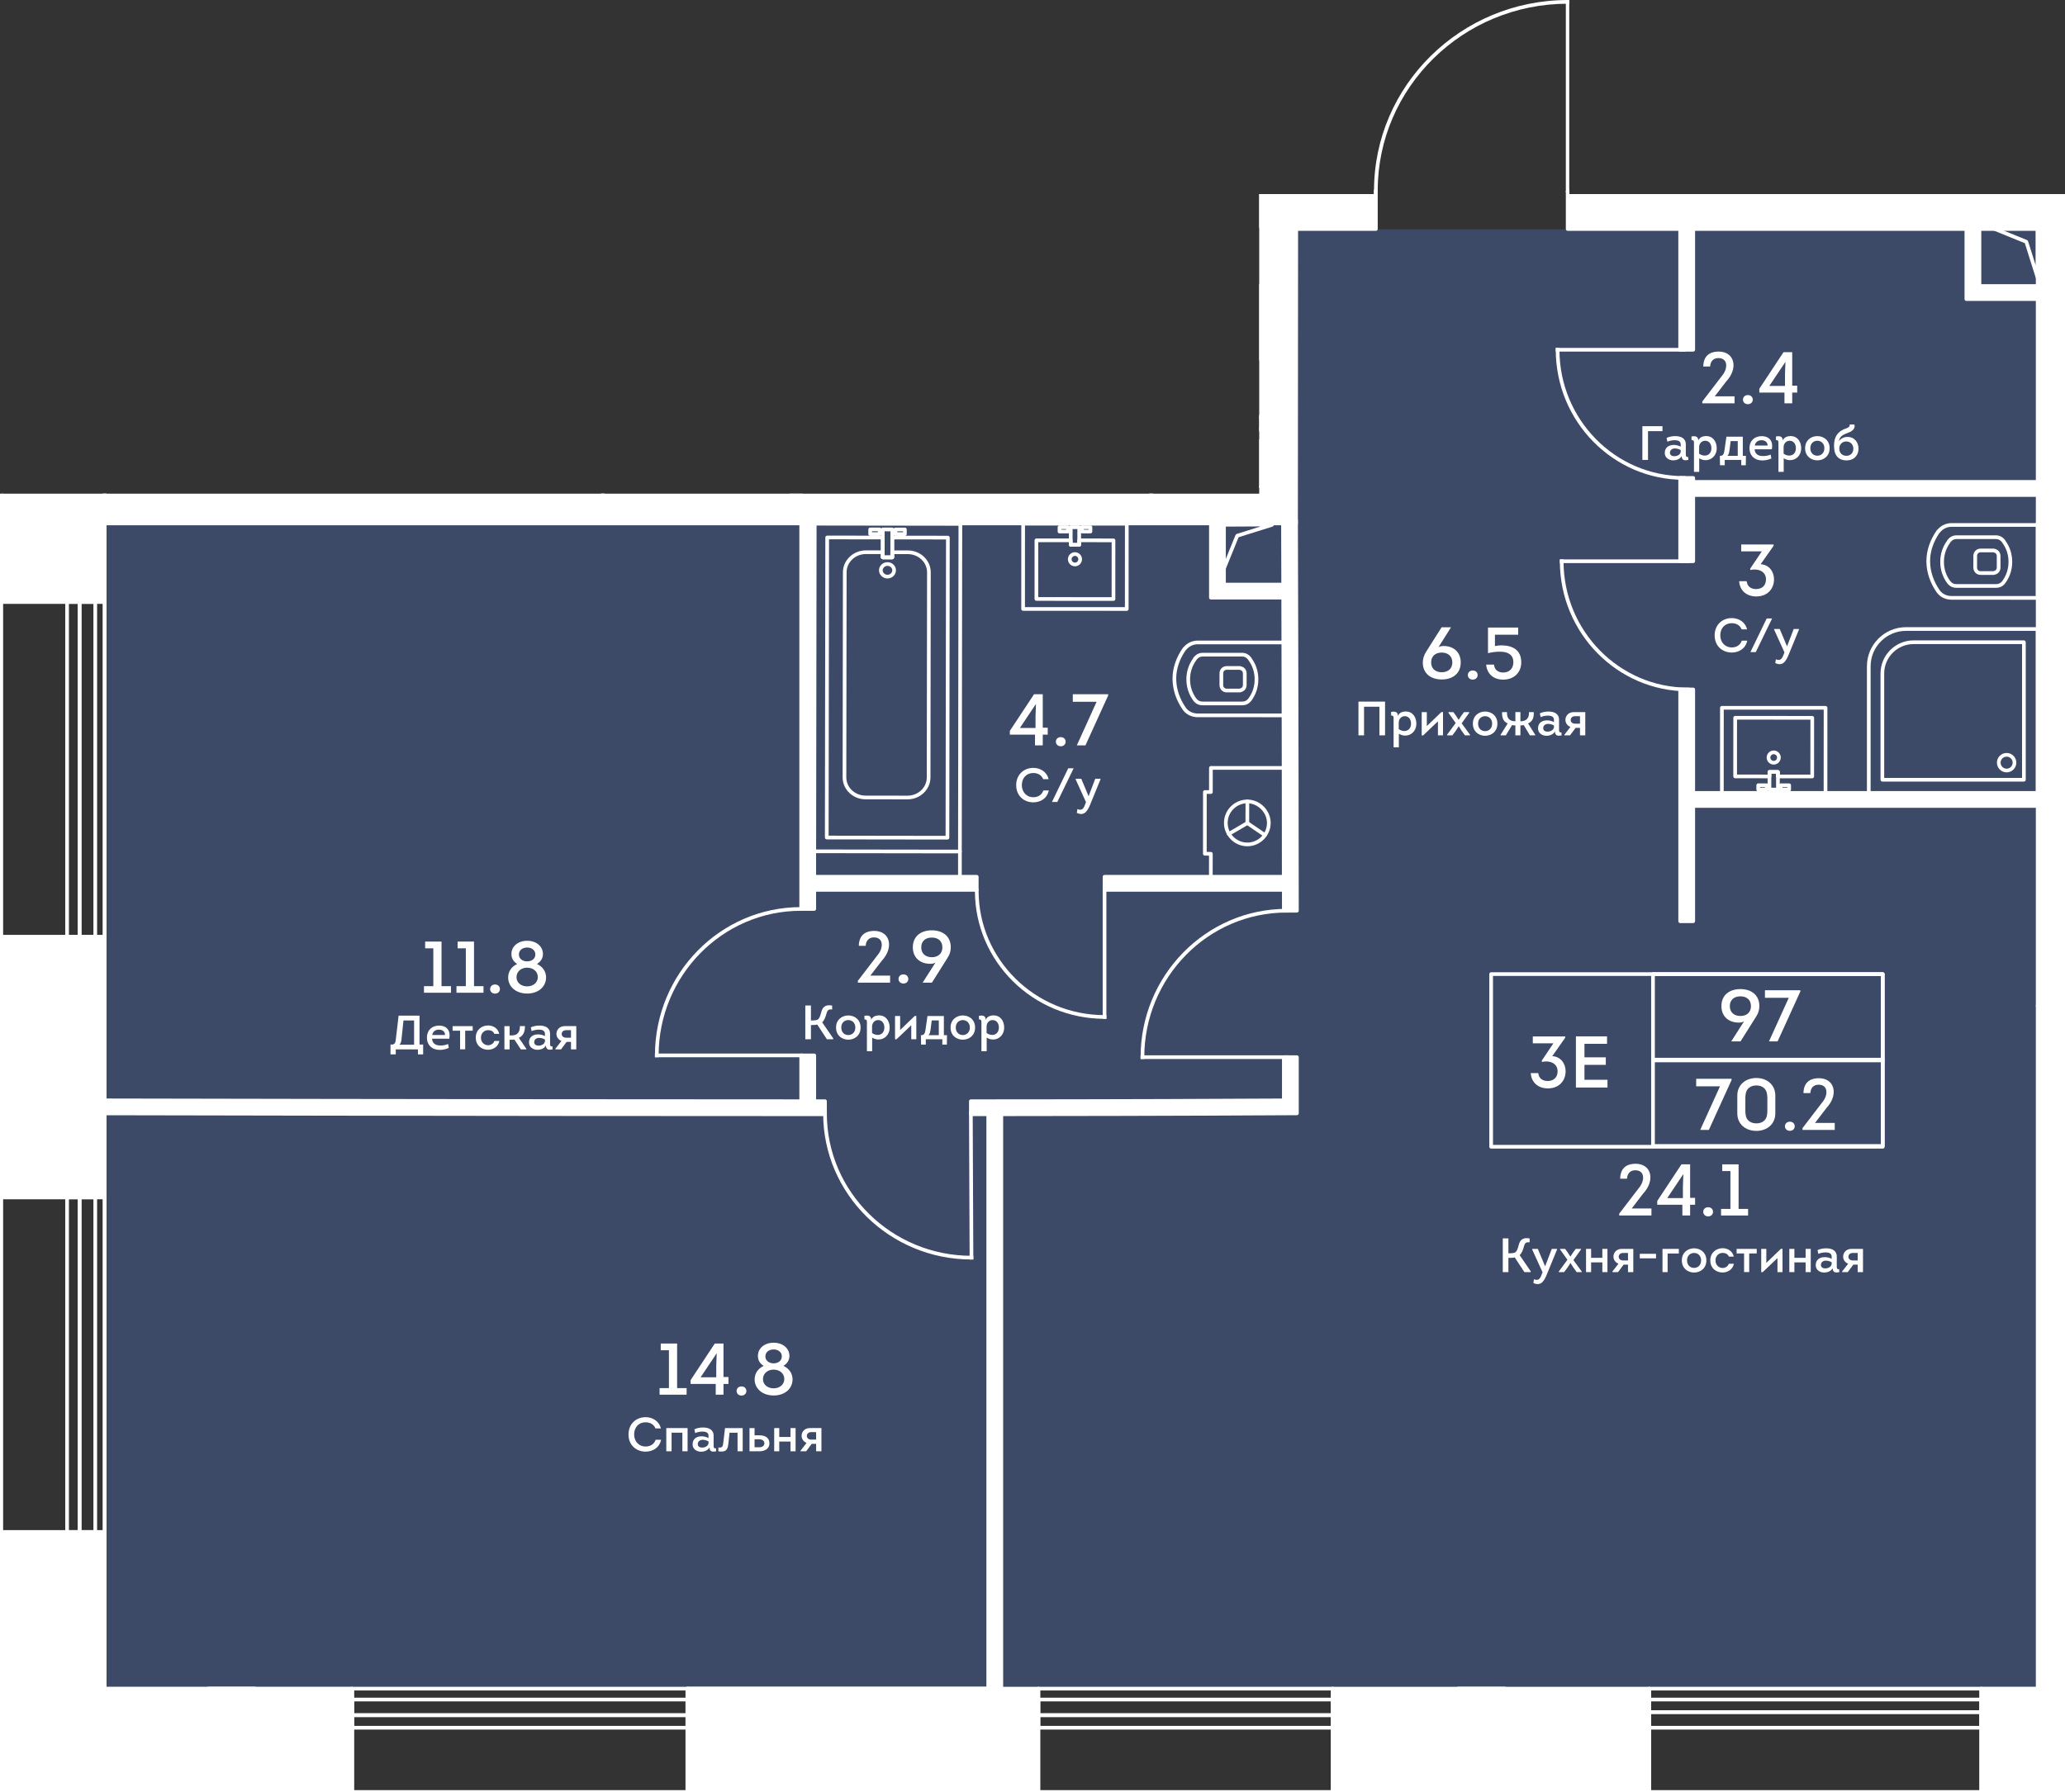 <?xml version="1.0" encoding="UTF-8"?><svg xmlns="http://www.w3.org/2000/svg" xmlns:xlink="http://www.w3.org/1999/xlink" viewBox="0 0 575.927 500"><rect x="0" y="0" width="575.927" height="500" fill="#333333" stroke="none"/><defs><clipPath id="clippath"><polygon points="351.193 54.143 351.193 137.723 0 137.723 0 500 575.927 500 575.927 54.143 437.661 54.143 437.661 0 383.184 0 383.184 54.143 351.193 54.143" fill="none"/></clipPath><clipPath id="clippath-1"><rect x="-33.302" y="-1616.834" width="1261.763" height="2117.186" fill="none"/></clipPath><clipPath id="clippath-2"><rect x="-33.302" y="-1616.834" width="1261.763" height="2117.186" fill="none"/></clipPath><clipPath id="clippath-3"><rect x="-33.302" y="-1616.834" width="1261.763" height="2117.186" fill="none"/></clipPath><clipPath id="clippath-5"><rect x="-33.302" y="-1616.834" width="1261.763" height="2117.186" fill="none"/></clipPath><clipPath id="clippath-6"><rect x="-33.302" y="-1616.834" width="1261.763" height="2117.186" fill="none"/></clipPath><clipPath id="clippath-7"><rect x="-33.302" y="-1616.834" width="1261.763" height="2117.186" fill="none"/></clipPath><clipPath id="clippath-8"><rect x="-33.302" y="-1616.834" width="1261.763" height="2117.186" fill="none"/></clipPath><clipPath id="clippath-9"><rect x="-33.302" y="-1616.834" width="1261.763" height="2117.186" fill="none"/></clipPath><clipPath id="clippath-10"><rect x="-33.302" y="-1616.834" width="1261.763" height="2117.186" fill="none"/></clipPath></defs><g id="Layer_1"><polygon points="533.28 63.972 357.92 63.972 357.92 142.879 28.932 142.879 28.932 145.671 28.932 164.908 28.932 164.908 28.932 260.198 28.932 260.198 28.932 271.57 28.932 470.841 283.693 470.841 291.054 470.841 291.054 470.841 387.249 470.841 387.249 470.841 567.948 470.841 567.948 402.531 567.948 142.879 567.948 63.972 533.28 63.972" fill="#44588a" opacity=".6"/></g><g id="Layer_3"><g clip-path="url(#clippath)"><g clip-path="url(#clippath-1)"><g clip-path="url(#clippath-2)"><path d="m242.752,20.444h-.517c-22.449,0-40.711-18.568-40.711-41.391v-.517h1.03v.517c0,22.256,17.803,40.361,39.68,40.361h.517v1.03Z" fill="#fff"/><rect x="182.661" y="293.901" width="41.227" height="1.03" fill="#fff"/><path d="m183.692,294.932h-1.03v-.517c0-22.809,18.262-41.366,40.711-41.366h.517v1.03h-.517c-21.877,0-39.68,18.094-39.68,40.336v.517Z" fill="#fff"/><rect x="270.342" y="310.127" width="1.03" height="41.228" transform="translate(-1.4 1.151) rotate(-.243)" fill="#fff"/><path d="m271.458,351.353h-.517c-22.809,0-41.362-18.262-41.362-40.711v-.513h1.03v.513c0,21.881,18.094,39.68,40.332,39.68h.517v1.03Z" fill="#fff"/><rect x="318.111" y="294.392" width="41.227" height="1.03" fill="#fff"/><path d="m319.143,295.423h-1.03v-.517c0-22.809,18.262-41.366,40.711-41.366h.517v1.03h-.517c-21.881,0-39.68,18.094-39.68,40.336v.517Z" fill="#fff"/><rect x="303.391" y="-7.263" width="1.03" height="36.225" fill="#fff"/><path d="m268.655,28.961h-1.03v-.517c0-19.689,16.274-35.708,36.28-35.708h.517v1.03h-.517c-19.438,0-35.249,15.557-35.249,34.678v.517Z" fill="#fff"/><rect x="433.9" y="97.054" width="36.225" height="1.03" fill="#fff"/><path d="m470.125,133.85h-.517c-19.689,0-35.708-16.274-35.708-36.28v-.517h1.03v.517c0,19.438,15.557,35.249,34.678,35.249h.517v1.03Z" fill="#fff"/><rect x="435.043" y="156.052" width="36.221" height="1.03" fill="#fff"/><path d="m471.264,192.85h-.517c-19.689,0-35.705-16.278-35.705-36.283v-.513h1.03v.513c0,19.438,15.557,35.253,34.674,35.253h.517v1.03Z" fill="#fff"/><rect x="307.538" y="247.988" width="1.03" height="36.225" fill="#fff"/><path d="m308.57,284.213h-.517c-19.937,0-36.152-16.019-36.152-35.712v-.513h1.03v.513c0,19.121,15.757,34.681,35.122,34.681h.517v1.03Z" fill="#fff"/><rect x="436.71" y=".004" width="1.03" height="53.671" fill="#fff"/><path d="m384.244,53.676h-1.03v-.517C383.214,23.851,407.443.005,437.224.005h.517v1.034h-.517c-29.213,0-52.98,23.381-52.98,52.12v.517Z" fill="#fff"/></g><g clip-path="url(#clippath-3)"><path d="m300.402,131.458h0l-9.568-.007c-.138,0-.269-.051-.364-.149-.098-.098-.153-.229-.153-.364v-.739h-1.329v.735c0,.138-.055.269-.153.364-.095.098-.226.153-.364.153l-9.568-.007c-.284,0-.517-.229-.517-.513l.011-16.361c0-.284.229-.517.513-.517l21.498.011c.138,0,.269.055.364.153.098.095.153.226.153.364l-.011,16.361c0,.138-.051.269-.149.364-.095.098-.229.153-.364.153m-9.051-1.038l8.534.004.011-15.327-20.468-.011-.007,15.327,8.534.007v-.735c0-.284.233-.517.517-.517h2.363c.138,0,.269.055.364.153.098.095.153.226.153.364v.735Z" fill="#fff"/><path d="m287.699,135.117h-2.363c-.138,0-.269-.051-.364-.149-.098-.098-.153-.229-.153-.364l.004-1.209c0-.288.229-.517.513-.517h2.363c.284,0,.517.233.517.517v1.209c0,.284-.233.513-.517.513m-1.846-1.03h1.333v-.175l-1.333-.004v.178Z" fill="#fff"/><path d="m293.963,135.12h-2.363c-.284,0-.513-.229-.513-.513v-1.209c0-.138.051-.269.149-.368.098-.095.229-.149.364-.149h2.363c.284,0,.517.233.517.517v1.209c0,.284-.233.513-.517.513m-1.846-1.03h1.333v-.175l-1.333-.004v.178Z" fill="#fff"/><path d="m289.657,127.627h-.004c-1.081,0-1.966-.881-1.966-1.966,0-.524.207-1.016.579-1.391.371-.371.863-.572,1.387-.572h.004c1.081,0,1.966.881,1.966,1.966,0,.524-.207,1.019-.579,1.391-.371.371-.863.572-1.387.572m-.004-2.898c-.248,0-.481.098-.659.273-.175.178-.273.411-.273.659,0,.517.419.936.932.936h.004c.247,0,.484-.098.659-.273.175-.175.273-.411.273-.659,0-.517-.419-.936-.936-.936Z" fill="#fff"/><path d="m304.105,136.111h0l-28.911-.015c-.135,0-.266-.051-.364-.149s-.149-.229-.149-.364l.015-23.799c0-.284.229-.517.513-.517l28.907.011c.138,0,.269.055.364.153.098.095.153.226.153.364l-.015,23.799c0,.284-.229.517-.513.517m-28.394-1.045l27.877.011.015-22.765-27.877-.011-.015,22.765Z" fill="#fff"/><path d="m290.831,135.119h-2.363c-.135,0-.266-.051-.364-.149s-.149-.229-.149-.364v-4.919c0-.138.055-.269.153-.368.095-.095.226-.149.364-.149h2.363c.284,0,.513.233.513.517v4.919c0,.284-.233.513-.517.513m-1.846-1.03h1.333v-3.885l-1.333-.004v3.888Z" fill="#fff"/><path d="m310.546,167.622h0l-21.498-.015c-.284,0-.513-.229-.513-.513l.007-16.365c0-.135.055-.266.153-.364.095-.095.226-.149.364-.149l9.568.004c.135,0,.269.055.364.153.098.095.149.226.149.364v.735l1.333.004v-.739c0-.135.055-.266.153-.364.095-.098.226-.149.364-.149l9.568.004c.284,0,.513.233.513.517l-.007,16.361c0,.138-.055.269-.153.364-.095.098-.226.153-.364.153m-20.981-1.045l20.468.011.007-15.331-8.537-.004v.735c0,.138-.051.269-.149.364-.098.098-.229.153-.364.153l-2.366-.004c-.135,0-.266-.051-.364-.149-.098-.098-.149-.229-.149-.364v-.735l-8.537-.007-.007,15.331Z" fill="#fff"/><path d="m304.121,148.796h0l-2.363-.004c-.284,0-.513-.229-.513-.513v-1.209c0-.138.051-.269.149-.364.098-.098.229-.153.364-.153l2.363.004c.284,0,.517.229.517.517v1.205c0,.138-.055.269-.153.364-.095.098-.226.153-.364.153m-1.846-1.034h1.333v-.175h-1.333v.175Z" fill="#fff"/><path d="m297.856,148.793h0l-2.363-.004c-.138,0-.269-.051-.364-.149-.098-.098-.153-.229-.153-.364l.004-1.209c0-.288.229-.517.513-.517l2.363.004c.284,0,.517.229.517.517v1.205c0,.138-.055.269-.153.364-.095.098-.226.153-.364.153m-1.846-1.034h1.333v-.175h-1.333v.175Z" fill="#fff"/><path d="m299.804,157.977c-1.085-.004-1.966-.885-1.966-1.97,0-1.081.881-1.962,1.966-1.962s1.966.881,1.966,1.966-.885,1.966-1.966,1.966m0-2.902c-.517,0-.936.419-.936.932,0,.517.419.936.936.939.513,0,.932-.422.936-.939,0-.513-.419-.932-.936-.932" fill="#fff"/><path d="m314.248,170.408h0l-28.907-.015c-.135,0-.266-.051-.364-.149s-.149-.229-.149-.364l.011-23.803c0-.284.233-.513.517-.513l28.907.011c.135,0,.266.055.364.153.098.095.149.226.149.364l-.011,23.799c0,.284-.233.517-.517.517m-28.39-1.045l27.877.011.011-22.765-27.877-.015-.011,22.769Z" fill="#fff"/><path d="m300.989,152.506h0l-2.366-.004c-.284,0-.513-.229-.513-.513l.004-4.919c0-.138.051-.269.149-.368.098-.095.229-.149.364-.149h2.363c.284,0,.517.233.517.517l-.004,4.919c0,.138-.051.269-.149.364-.095.098-.229.153-.364.153m-1.849-1.034h1.333l.004-3.885-1.333-.004-.004,3.888Z" fill="#fff"/><path d="m505.43,217.118h0l-9.568-.007c-.284,0-.513-.229-.513-.513v-.739h-1.333v.739c0,.284-.233.513-.517.513l-9.568-.007c-.284,0-.517-.229-.517-.513l.011-16.361c0-.138.055-.269.149-.364.098-.098.229-.153.364-.153l21.498.015c.284,0,.517.229.517.513l-.011,16.365c0,.138-.051.266-.149.364-.095.098-.229.149-.364.149m-9.051-1.038l8.534.007.011-15.331-20.468-.011-.007,15.327,8.534.007.004-.735c0-.284.229-.517.513-.517h2.363c.288,0,.517.233.517.517v.735Z" fill="#fff"/><path d="m492.731,220.777h-2.366c-.284,0-.513-.229-.513-.513v-1.209c0-.142.051-.269.149-.368.098-.095.229-.149.364-.149l2.366.004c.284,0,.513.229.513.517v1.205c0,.284-.229.513-.513.513m-1.849-1.03h1.333v-.175l-1.333-.004v.178Z" fill="#fff"/><path d="m498.993,220.78h-2.363c-.138,0-.269-.051-.364-.149-.098-.098-.153-.229-.153-.364l.004-1.209c0-.142.055-.273.149-.368.098-.095.229-.149.364-.149l2.363.004c.288,0,.517.229.517.517v1.205c0,.284-.233.513-.517.513m-1.846-1.03h1.333v-.175l-1.333-.004v.178Z" fill="#fff"/><path d="m494.683,213.29c-1.081,0-1.962-.881-1.962-1.966s.881-1.966,1.966-1.966c1.081,0,1.966.881,1.966,1.966-.004,1.085-.888,1.966-1.97,1.966m.004-2.902c-.517,0-.936.419-.936.936s.419.936.932.936c.517,0,.936-.419.936-.936s-.419-.936-.932-.936m1.449.936h.011-.011Z" fill="#fff"/><path d="m509.131,221.769h0l-28.907-.011c-.135,0-.266-.051-.364-.149-.098-.098-.149-.229-.149-.364l.011-23.803c0-.284.233-.513.517-.513l28.907.011c.138,0,.269.055.364.153.098.095.153.226.153.364l-.015,23.799c0,.284-.233.513-.517.513m-28.39-1.041l27.877.011.015-22.765-27.881-.015-.011,22.769Z" fill="#fff"/><path d="m495.863,220.78h0l-2.366-.004c-.284,0-.513-.229-.513-.513l.004-4.919c0-.284.229-.517.513-.517h2.363c.138,0,.269.055.364.149.098.102.153.233.153.368l-.004,4.922c0,.138-.051.269-.149.364-.095.098-.229.149-.364.149m-1.849-1.034l1.333.004.004-3.888h-1.333l-.004,3.885Z" fill="#fff"/><path d="m339.324,93.655h-3.648c-1.183,0-2.042-.87-2.042-2.075v-3.182c0-1.205.859-2.079,2.042-2.079h3.648c.076,0,.204.036.295.076.965.204,1.584.979,1.584,2.002v3.182c0,.998-.63,1.791-1.576,1.995-.066.036-.168.08-.302.08m-3.648-6.306c-.612,0-1.008.411-1.008,1.048v3.182c0,.633.397,1.045,1.008,1.045h3.542c.022-.011.051-.022.084-.033.564-.102.867-.477.867-1.012v-3.182c0-.539-.302-.91-.805-1.001-.04-.007-.091-.025-.138-.047h-3.55Z" fill="#fff"/><path d="m351.571,100.584l-23.96-.004c-1.715,0-3.204-.717-4.147-1.962-1.868-2.661-2.873-5.61-2.924-8.556v-.298c0-2.894,1.005-5.862,2.913-8.581.051-.076.12-.131.197-.168,1.005-1.172,2.403-1.809,3.965-1.809h23.96c.135,0,.266.055.364.153.098.095.149.226.149.364v20.344c0,.284-.233.517-.517.517m-30-10.755c0,2.807.943,5.636,2.727,8.181.735.972,1.926,1.536,3.251,1.54h23.508v-19.314h-23.443c-1.303,0-2.465.557-3.277,1.565-.04.051-.091.091-.146.124-1.715,2.501-2.621,5.21-2.621,7.838v.066Z" fill="#fff"/><path d="m339.969,97.256l-11.071-.004c-1.059,0-1.893-.419-2.556-1.278-1.292-1.766-1.94-3.768-1.94-5.956,0-2.163.633-4.139,1.879-5.872.011-.036.018-.073.025-.095.029-.066.066-.12.117-.168.025-.029.055-.051.084-.069.648-.808,1.467-1.198,2.498-1.198h10.867c1.03,0,1.849.393,2.501,1.201.029.018.058.044.08.066.044.04.076.095.102.149.015.025.025.069.036.109,1.249,1.74,1.879,3.717,1.879,5.876,0,2.195-.652,4.198-1.933,5.949-.674.87-1.511,1.289-2.567,1.289m-12.724-12.717c-.011.036-.033.073-.058.117-1.169,1.591-1.755,3.389-1.755,5.363,0,1.966.583,3.761,1.737,5.341.459.593.994.863,1.729.863h11.071c.739,0,1.274-.269,1.74-.874,1.143-1.562,1.729-3.357,1.729-5.33,0-1.97-.586-3.768-1.74-5.348-.022-.029-.044-.073-.062-.117-.011-.011-.018-.022-.025-.033-.462-.604-1.001-.874-1.74-.874h-10.867c-.743,0-1.282.269-1.744.874-.004.007-.007.011-.015.018m-2.326,5.479h.011-.011Zm16.969-5.301v.004-.004Zm.641-.659s.004.004.007.007c-.004-.004-.007-.007-.007-.007" fill="#fff"/><path d="m345.804,193.149h-3.648c-1.183,0-2.042-.87-2.042-2.075v-3.182c0-1.205.859-2.079,2.042-2.079h3.648c.076,0,.204.036.295.076.965.204,1.584.979,1.584,2.002v3.182c0,.998-.63,1.791-1.576,1.995-.066.036-.168.08-.302.08m-3.648-6.306c-.612,0-1.008.411-1.008,1.048v3.182c0,.633.397,1.045,1.008,1.045h3.542c.022-.011.051-.022.084-.033.564-.102.867-.477.867-1.012v-3.182c0-.539-.302-.91-.805-1.001-.04-.007-.091-.025-.138-.047h-3.55Z" fill="#fff"/><path d="m358.051,200.078l-23.96-.004c-1.715,0-3.204-.717-4.147-1.962-1.868-2.661-2.873-5.61-2.924-8.556v-.298c0-2.894,1.005-5.862,2.913-8.581.051-.076.12-.131.197-.168,1.005-1.172,2.403-1.809,3.965-1.809h23.96c.135,0,.266.055.364.153.098.095.149.226.149.364v20.344c0,.284-.233.517-.517.517m-30-10.755c0,2.807.943,5.636,2.727,8.181.735.972,1.926,1.536,3.251,1.54h23.508v-19.314h-23.443c-1.303,0-2.465.557-3.277,1.565-.04.051-.091.091-.146.124-1.715,2.501-2.621,5.21-2.621,7.838v.066Z" fill="#fff"/><path d="m346.449,196.75l-11.071-.004c-1.059,0-1.893-.419-2.556-1.278-1.289-1.762-1.94-3.764-1.94-5.956,0-2.163.633-4.139,1.879-5.872.011-.036.018-.073.025-.095.029-.066.066-.12.117-.168.025-.029.055-.051.084-.069.648-.808,1.467-1.198,2.498-1.198h10.867c1.03,0,1.849.393,2.501,1.201.029.022.058.044.08.066.044.04.076.095.102.149.015.025.025.069.036.109,1.249,1.74,1.879,3.717,1.879,5.876,0,2.195-.652,4.198-1.933,5.949-.674.87-1.511,1.289-2.567,1.289m-12.724-12.717c-.011.036-.033.073-.058.117-1.169,1.591-1.755,3.389-1.755,5.363,0,1.966.586,3.764,1.737,5.341.459.593.994.863,1.729.863h11.071c.739,0,1.274-.269,1.74-.874,1.143-1.562,1.729-3.357,1.729-5.33,0-1.97-.586-3.768-1.74-5.348-.022-.029-.044-.073-.062-.117-.011-.011-.018-.022-.025-.033-.462-.604-1.001-.874-1.74-.874h-10.867c-.743,0-1.282.269-1.744.874-.004.007-.007.011-.015.018m14.643.178v.004-.004Zm.641-.659s.004.004.007.007c-.004-.004-.007-.007-.007-.007" fill="#fff"/><path d="m556.057,160.377h-3.648c-1.183,0-2.042-.874-2.042-2.079v-3.178c0-1.205.859-2.079,2.042-2.079h3.648c.08,0,.207.036.295.076.95.2,1.584.998,1.584,2.002v3.182c0,1.016-.619,1.795-1.58,1.999-.066.033-.164.076-.298.076m-3.648-6.306c-.612,0-1.008.411-1.008,1.048v3.178c0,.637.397,1.048,1.008,1.048h3.546c.025-.015.062-.029.098-.036.546-.098.848-.473.848-1.008v-3.182c0-.539-.302-.91-.805-1.001-.036-.007-.091-.025-.138-.047h-3.55Z" fill="#fff"/><path d="m568.308,167.304l-23.963-.004c-1.715,0-3.204-.714-4.147-1.962-1.868-2.661-2.873-5.61-2.924-8.556v-.295c0-2.894,1.005-5.865,2.913-8.585.051-.076.12-.135.2-.171,1.005-1.165,2.403-1.806,3.961-1.806l23.96.004c.138,0,.269.051.364.149.098.095.153.229.153.364l-.004,20.344c0,.284-.229.517-.513.517m-30.003-10.755c0,2.807.943,5.636,2.727,8.181.735.972,1.926,1.54,3.255,1.54h23.505l.004-19.31-23.446-.004c-1.3,0-2.465.557-3.277,1.565-.04.051-.091.095-.146.124-1.715,2.505-2.621,5.213-2.621,7.842v.062Z" fill="#fff"/><path d="m556.705,163.976h-11.071c-1.059,0-1.897-.419-2.559-1.278-1.289-1.766-1.94-3.764-1.94-5.956,0-2.163.633-4.139,1.882-5.88.011-.04.022-.084.036-.106.022-.058.058-.109.102-.153.029-.029.058-.051.084-.069.652-.805,1.467-1.198,2.498-1.198l10.867.004c1.03,0,1.853.393,2.501,1.201.033.022.058.044.08.062.044.044.08.095.106.153.011.025.022.069.033.109,1.245,1.726,1.879,3.706,1.879,5.876,0,2.192-.648,4.194-1.933,5.949-.67.87-1.507,1.285-2.563,1.285m-12.724-12.713c-.015.036-.04.087-.08.135-1.147,1.573-1.737,3.375-1.737,5.345,0,1.966.586,3.764,1.737,5.337.459.593.994.867,1.733.867h11.071c.735,0,1.271-.273,1.74-.877,1.143-1.562,1.726-3.357,1.726-5.326,0-1.977-.583-3.775-1.737-5.345-.022-.033-.047-.073-.062-.12-.007-.004-.011-.011-.015-.015-.477-.623-1.012-.892-1.755-.892h-10.867c-.743,0-1.282.269-1.744.874-.004.007-.007.011-.011.018m14.628.175h0Z" fill="#fff"/><path d="m568.306,221.769h0l-47.111-.004c-.284,0-.513-.229-.513-.513v-35.377c0-2.916,1.136-5.658,3.2-7.722,2.061-2.061,4.802-3.196,7.718-3.196h.004l36.706.004c.135,0,.269.051.364.149.098.098.149.229.149.364l-.004,45.782c0,.284-.229.513-.513.513m-46.594-1.034l46.077.004.004-44.748-36.189-.004h-.004c-5.45,0-9.884,4.434-9.888,9.888v34.86Z" fill="#fff"/><path d="m564.461,218.032h-39.473c-.135,0-.266-.051-.364-.149-.098-.098-.149-.229-.149-.364v-29.643c0-5.093,4.139-9.233,9.233-9.233h30.757c.284,0,.513.233.513.517v38.359c0,.284-.233.513-.517.513m-38.956-1.03h38.442v-37.325l-30.24-.004c-4.522,0-8.203,3.681-8.203,8.203v29.126Z" fill="#fff"/><path d="m559.646,215.465c-1.493,0-2.709-1.216-2.709-2.709s1.216-2.709,2.709-2.709,2.709,1.216,2.709,2.709-1.216,2.709-2.709,2.709m0-4.387c-.925,0-1.678.754-1.678,1.678s.754,1.678,1.678,1.678,1.675-.754,1.678-1.678c0-.925-.754-1.678-1.678-1.678" fill="#fff"/><path d="m346.267,51.715c-.102,0-.2-.029-.291-.087l-4.868-3.317c-.237-.16-.298-.481-.138-.717s.484-.291.717-.135l4.871,3.313c.237.16.295.484.135.717-.098.149-.262.226-.426.226" fill="#fff"/><path d="m341.398,48.4h0c-.288,0-.517-.229-.517-.517l.018-6.047c0-.284.229-.513.513-.513h.004c.284,0,.513.229.513.517l-.015,6.047c0,.284-.233.513-.517.513" fill="#fff"/><path d="m336.207,51.434c-.178,0-.349-.091-.448-.255-.142-.247-.058-.564.189-.706l5.188-3.036c.244-.146.561-.058.706.189.142.244.062.561-.186.703l-5.192,3.036c-.08.047-.171.069-.259.069" fill="#fff"/><path d="m341.398,54.345h-.018c-3.59-.007-6.506-2.938-6.495-6.532.004-1.733.688-3.364,1.922-4.595,1.234-1.223,2.862-1.897,4.591-1.897h.018c1.718.004,3.353.71,4.598,1.984,1.209,1.234,1.9,2.891,1.893,4.544-.004,1.737-.684,3.368-1.922,4.595-1.231,1.227-2.858,1.901-4.587,1.901m0-11.992c-3.014,0-5.472,2.45-5.479,5.465-.004,1.46.561,2.836,1.598,3.877,1.034,1.041,2.406,1.617,3.866,1.62h.015c1.453,0,2.825-.568,3.863-1.598,1.038-1.034,1.613-2.41,1.617-3.87.004-1.383-.579-2.774-1.602-3.823-1.048-1.07-2.421-1.667-3.863-1.671h-.015Z" fill="#fff"/><path d="m351.553,63.528h0l-20.333-.015c-.135,0-.266-.051-.364-.149s-.149-.229-.149-.364l.004-6.044h-1.161c-.288,0-.517-.233-.517-.517l.015-17.224c0-.284.229-.513.513-.513h1.161l.007-6.222c0-.284.229-.513.513-.513l20.333.015c.284,0,.513.229.513.513l-.018,30.52c0,.135-.055.266-.153.364-.095.095-.226.149-.364.149m-19.816-1.045l19.303.015.018-29.486-19.299-.015-.007,6.218c0,.288-.229.517-.513.517h-1.161l-.011,16.194h1.161c.284,0,.513.233.513.517l-.004,6.04Z" fill="#fff"/><path d="m352.747,233.445c-.098,0-.2-.029-.291-.087l-4.868-3.317c-.237-.16-.298-.477-.138-.717.16-.237.484-.291.717-.135l4.871,3.313c.237.16.295.481.135.717-.098.149-.262.226-.426.226" fill="#fff"/><path d="m347.878,230.132h0c-.288,0-.517-.229-.517-.517l.018-6.047c0-.284.229-.513.513-.513h.004c.284,0,.513.229.513.513l-.015,6.047c0,.288-.233.517-.517.517" fill="#fff"/><path d="m342.687,233.164c-.178,0-.349-.091-.448-.255-.142-.247-.058-.564.189-.706l5.188-3.033c.244-.149.561-.062.706.186.142.244.062.561-.186.703l-5.192,3.033c-.08.051-.171.073-.259.073" fill="#fff"/><path d="m347.874,236.077h-.015c-3.59-.011-6.502-2.942-6.495-6.528.011-3.583,2.934-6.495,6.517-6.495h.015c3.528.011,6.502,3,6.495,6.528-.011,3.583-2.931,6.495-6.517,6.495m.007-11.992c-3.018,0-5.476,2.45-5.483,5.465-.007,3.022,2.443,5.487,5.465,5.497h.015c3.014,0,5.472-2.45,5.479-5.465.007-2.92-2.545-5.487-5.465-5.497h-.011Z" fill="#fff"/><path d="m358.033,245.26h0l-20.333-.015c-.135,0-.266-.051-.364-.149s-.149-.229-.149-.364l.004-6.044-1.165-.004c-.284,0-.513-.229-.513-.513l.015-17.224c0-.284.229-.513.513-.513h1.161l.007-6.218c0-.284.229-.517.513-.517l20.333.011c.135,0,.266.055.364.149.098.098.149.233.149.368l-.018,30.52c0,.138-.055.266-.153.364-.095.095-.226.149-.364.149m-19.816-1.045l19.303.015.018-29.49-19.299-.011-.007,6.218c0,.288-.229.517-.513.517h-1.161l-.011,16.19,1.161.004c.284,0,.513.233.513.517l-.004,6.04Z" fill="#fff"/><path d="m267.718,238.057h0l-40.623-.058c-.288,0-.517-.229-.517-.513l.127-91.407c0-.135.058-.269.153-.364.095-.098.226-.149.364-.149l40.623.055c.288,0,.517.233.517.517l-.127,91.404c0,.138-.055.269-.153.368-.095.095-.226.149-.364.149m-40.106-1.089l39.593.058.124-90.377-39.589-.055-.127,90.374Z" fill="#fff"/><path d="m247.515,161.371c-.63,0-1.22-.237-1.664-.659-.452-.433-.699-1.008-.699-1.617,0-.59.237-1.147.663-1.573.448-.448,1.052-.695,1.7-.695h.004c1.303,0,2.363,1.023,2.363,2.272-.004,1.252-1.063,2.272-2.366,2.272m0-3.513c-.375,0-.717.142-.972.397-.229.229-.357.528-.357.841,0,.328.135.633.379.867.251.244.59.375.95.375.732,0,1.333-.557,1.336-1.238,0-.684-.601-1.238-1.336-1.242Zm-1.846,1.238h.011-.011Z" fill="#fff"/><path d="m245.345,149.497h0l-2.651-.004c-.138,0-.269-.055-.368-.149-.095-.098-.149-.229-.149-.364l.004-1.285c0-.288.229-.517.513-.517l2.651.004c.138,0,.269.055.368.149.095.098.149.229.149.368v1.285c0,.284-.233.513-.517.513m-2.134-1.034h1.617v-.251h-1.617v.251Z" fill="#fff"/><path d="m252.368,149.509h-.004l-2.651-.007c-.284,0-.513-.229-.513-.513l.004-1.285c0-.288.229-.517.513-.517l2.651.004c.138,0,.269.055.368.149.095.098.149.229.149.368v1.285c0,.138-.058.269-.153.368-.098.095-.226.149-.364.149m-2.134-1.038l1.617.004v-.255h-1.617v.251Z" fill="#fff"/><path d="m253.096,222.998h-.007l-11.676-.018c-1.711,0-3.317-.633-4.525-1.788-1.212-1.154-1.882-2.694-1.879-4.332l.08-57.218c.004-3.371,2.88-6.109,6.411-6.109h.007l4.693.007c.284,0,.513.229.513.513v.921l1.617.004v-.921c0-.135.058-.266.153-.364.095-.098.226-.149.364-.149l4.336.007c1.711,0,3.317.633,4.525,1.784,1.216,1.158,1.882,2.701,1.879,4.336l-.08,57.221c-.004,3.368-2.88,6.106-6.411,6.106m-11.596-68.435c-2.964,0-5.377,2.275-5.381,5.079l-.08,57.218c0,1.354.553,2.629,1.562,3.586,1.016.968,2.37,1.5,3.812,1.504l11.676.018h.007c2.967,0,5.377-2.275,5.381-5.075l.08-57.221c.004-1.354-.553-2.625-1.562-3.59-1.012-.965-2.37-1.5-3.812-1.5l-3.819-.007-.004.921c0,.135-.055.269-.149.364-.098.098-.229.149-.364.149l-2.651-.004c-.288,0-.517-.229-.517-.513v-.921l-4.172-.007h-.007Z" fill="#fff"/><path d="m264.241,234.203h0l-33.658-.047c-.138,0-.269-.051-.368-.153-.095-.095-.149-.226-.149-.36l.12-83.711c0-.288.233-.517.517-.517l15.502.022c.288,0,.517.233.517.517l-.007,5.024h1.617l.007-5.021c0-.288.233-.517.517-.517l15.502.022c.138,0,.269.055.368.153.095.095.149.226.149.364l-.12,83.707c0,.284-.229.517-.513.517m-33.141-1.078l32.624.047.117-82.681-14.468-.018-.011,5.021c0,.288-.229.517-.513.517l-2.651-.004c-.288,0-.517-.233-.517-.517l.007-5.024-14.472-.018-.117,82.677Z" fill="#fff"/><path d="m248.845,156.008h0l-2.647-.004c-.138,0-.269-.055-.368-.149-.095-.098-.149-.229-.149-.364l.011-7.795c0-.288.233-.517.517-.517l2.647.004c.138,0,.269.055.368.153.095.098.149.226.149.364l-.011,7.795c0,.284-.229.513-.517.513m-2.13-1.034h1.617l.007-6.757-1.617-.004-.007,6.761Z" fill="#fff"/><path d="m223.957,136.11c-.284,0-.517-.229-.517-.517l-.127-91.404c0-.284.229-.513.517-.513l40.623-.058c.284,0,.517.229.517.517l.127,91.404c0,.284-.229.513-.517.513l-40.623.058Zm.39-91.404l.127,90.37,39.589-.055-.124-90.37-39.593.055Z" fill="#fff"/><path d="m244.249,124.847c-.648,0-1.252-.248-1.704-.695-.422-.426-.655-.983-.655-1.569-.004-.615.244-1.187.695-1.62.448-.422,1.038-.655,1.664-.655h.004c1.3,0,2.359,1.016,2.363,2.264,0,1.256-1.059,2.275-2.363,2.275h-.004Zm.004-3.51h0c-.364,0-.703.135-.954.375-.244.233-.379.539-.379.867,0,.313.124.612.357.841.255.255.597.397.972.397h.004c.735,0,1.333-.557,1.333-1.242-.004-.684-.601-1.238-1.333-1.238" fill="#fff"/><path d="m239.428,134.499c-.284,0-.513-.229-.513-.517l-.004-1.289c0-.135.055-.266.149-.364.098-.095.229-.149.368-.149l2.651-.004c.284,0,.517.229.517.513v1.289c0,.138-.055.266-.149.364-.098.095-.229.153-.368.153l-2.651.004Zm.517-1.289v.255l1.617-.004v-.251h-1.617Z" fill="#fff"/><path d="m246.452,134.487c-.284,0-.513-.229-.513-.517l-.004-1.285c0-.135.055-.266.149-.364.098-.095.229-.149.368-.149l2.651-.004c.284,0,.517.229.517.513v1.285c0,.138-.055.269-.149.368-.098.095-.229.149-.368.149l-2.651.004Zm.517-1.285v.251h1.617v-.251h-1.617Z" fill="#fff"/><path d="m238.232,128.141c-3.528,0-6.404-2.738-6.408-6.106l-.08-57.221c-.004-3.368,2.865-6.116,6.404-6.124l11.676-.015h.011c1.704,0,3.306.63,4.514,1.773,1.22,1.154,1.893,2.694,1.893,4.332l.08,57.218c.004,1.638-.663,3.178-1.879,4.336-1.209,1.151-2.814,1.788-4.525,1.788l-4.336.007c-.284,0-.517-.229-.517-.517v-.917l-1.617.004v.917c0,.284-.229.517-.517.517l-4.689.007h-.011Zm11.603-68.435h-.011l-11.676.015c-2.967.007-5.377,2.29-5.374,5.093l.08,57.221c.004,2.8,2.417,5.075,5.377,5.075h.011l4.172-.007v-.921c0-.284.229-.513.517-.513l2.65-.004c.135,0,.266.051.364.149.095.098.149.229.149.364l.004.917,3.819-.004c1.442-.004,2.8-.535,3.812-1.504,1.008-.961,1.565-2.235,1.562-3.586l-.08-57.221c0-1.354-.561-2.625-1.573-3.583-1.016-.961-2.366-1.493-3.804-1.493" fill="#fff"/><path d="m227.437,132.258c-.138,0-.269-.051-.364-.149-.098-.098-.153-.229-.153-.364l-.12-83.715c0-.284.229-.513.517-.513l33.717-.047c.138,0,.269.051.364.149.098.095.153.229.153.364v83.711c0,.288-.229.517-.517.517l-15.444.022c-.284,0-.517-.229-.517-.517l-.007-5.021-1.617.004.007,5.021c0,.284-.229.517-.517.517l-15.502.022Zm33.596-.564h.015-.015Zm-33.2-83.147l.117,82.677,14.472-.018-.007-5.024c0-.284.229-.513.517-.513l2.651-.004c.284,0,.513.229.513.513l.011,5.021,14.414-.018V48.5l-32.686.047Z" fill="#fff"/><path d="m242.943,134.493c-.284,0-.517-.229-.517-.517l-.011-7.795c0-.135.055-.266.149-.364.098-.095.229-.149.368-.149l2.647-.004c.288,0,.517.229.517.513l.011,7.795c0,.138-.055.266-.149.364-.098.098-.229.153-.368.153l-2.647.004Zm.506-7.795l.007,6.761,1.617-.004-.007-6.757h-1.617Z" fill="#fff"/><path d="m267.718,246.988c-.284,0-.517-.229-.517-.517v-8.931c0-.284.233-.513.517-.513s.517.229.517.513v8.931c0,.288-.233.517-.517.517" fill="#fff"/><path d="m264.452,44.649c-.284,0-.517-.229-.517-.517v-11.65c0-.284.233-.517.517-.517s.517.233.517.517v11.65c0,.288-.233.517-.517.517" fill="#fff"/></g><g clip-path="url(#clippath-5)"><path d="m29.191,145.659c-.284,0-.517-.229-.517-.517v-13.103c0-.284.233-.517.517-.517s.517.233.517.517v13.103c0,.288-.233.517-.517.517" fill="#fff"/><path d="m29.191,476.477c-.284,0-.517-.229-.517-.517V-1584.546c0-.284.233-.517.517-.517s.517.233.517.517V475.961c0,.288-.233.517-.517.517" fill="#fff"/><path d="m71.132,471.578h-13.107c-.284,0-.517-.229-.517-.517,0-.284.233-.513.517-.513h13.107c.284,0,.517.229.517.513,0,.288-.233.517-.517.517" fill="#fff"/><path d="m277.343,471.578h-85.63c-.284,0-.517-.229-.517-.517,0-.284.233-.513.517-.513h85.63c.284,0,.517.229.517.513,0,.288-.233.517-.517.517" fill="#fff"/><path d="m419.766,471.578h-13.107c-.284,0-.517-.229-.517-.517,0-.284.233-.513.517-.513h13.107c.284,0,.517.229.517.513,0,.288-.233.517-.517.517" fill="#fff"/><path d="m29.191,427.89H.356c-.284,0-.513-.233-.513-.517v-93.359c0-.284.229-.517.513-.517h28.834c.284,0,.517.233.517.517v93.359c0,.284-.233.517-.517.517m-28.317-1.03h27.804v-92.329H.873v92.329Z" fill="#fff"/><path d="m22.2,427.89h-3.495c-.284,0-.513-.233-.513-.517v-93.359c0-.284.229-.517.513-.517h3.495c.284,0,.517.233.517.517v93.359c0,.284-.233.517-.517.517m-2.978-1.03h2.465v-92.329h-2.465v92.329Z" fill="#fff"/><path d="m26.569,427.89h-4.369c-.284,0-.513-.233-.513-.517v-93.359c0-.284.229-.517.513-.517h4.369c.284,0,.513.233.513.517v93.359c0,.284-.229.517-.513.517m-3.852-1.03h3.338v-92.329h-3.338v92.329Z" fill="#fff"/><path d="m29.191,261.87H.356c-.284,0-.513-.229-.513-.513v-93.446c0-.284.229-.513.513-.513h28.834c.284,0,.517.229.517.513v93.446c0,.284-.233.513-.517.513m-28.317-1.03h27.804v-92.412H.873v92.412Z" fill="#fff"/><path d="m22.2,261.87h-3.495c-.284,0-.513-.229-.513-.513v-93.446c0-.284.229-.513.513-.513h3.495c.284,0,.517.229.517.513v93.446c0,.284-.233.513-.517.513m-2.978-1.03h2.465v-92.412h-2.465v92.412Z" fill="#fff"/><path d="m26.569,261.87h-4.369c-.284,0-.513-.229-.513-.513v-93.446c0-.284.229-.513.513-.513h4.369c.284,0,.513.229.513.513v93.446c0,.284-.229.513-.513.513m-3.852-1.03h3.338v-92.412h-3.338v92.412Z" fill="#fff"/><path d="m29.191,95.889H.356c-.284,0-.513-.229-.513-.513V1.897c0-.288.229-.517.513-.517h28.834c.284,0,.517.229.517.517v93.479c0,.284-.233.513-.517.513m-28.317-1.03h27.804V2.41H.873v92.449Z" fill="#fff"/><path d="m22.2,95.889h-3.495c-.284,0-.513-.229-.513-.513V1.897c0-.288.229-.517.513-.517h3.495c.284,0,.517.229.517.517v93.479c0,.284-.233.513-.517.513m-2.978-1.03h2.465V2.41h-2.465v92.449Z" fill="#fff"/><path d="m26.569,95.889h-4.369c-.284,0-.513-.229-.513-.513V1.897c0-.288.229-.517.513-.517h4.369c.284,0,.513.229.513.517v93.479c0,.284-.229.513-.513.513m-3.852-1.03h3.338V2.41h-3.338v92.449Z" fill="#fff"/><path d="m191.712,500.413h-93.494c-.284,0-.517-.233-.517-.517v-28.834c0-.284.233-.513.517-.513h93.494c.284,0,.517.229.517.513v28.834c0,.284-.233.517-.517.517m-92.977-1.03h92.463v-27.804h-92.463v27.804Z" fill="#fff"/><path d="m191.712,482.486h-93.494c-.284,0-.517-.233-.517-.517v-3.495c0-.284.233-.513.517-.513h93.494c.284,0,.517.229.517.513v3.495c0,.284-.233.517-.517.517m-92.977-1.03h92.463v-2.465h-92.463v2.465Z" fill="#fff"/><path d="m191.712,478.991h-93.494c-.284,0-.517-.229-.517-.517v-4.365c0-.284.233-.513.517-.513h93.494c.284,0,.517.229.517.513v4.365c0,.288-.233.517-.517.517m-92.977-1.03h92.463v-3.335h-92.463v3.335Z" fill="#fff"/><path d="m371.709,500.413h-82.12c-.288,0-.517-.233-.517-.517v-28.834c0-.284.229-.513.517-.513h82.12c.284,0,.517.229.517.513v28.834c0,.284-.233.517-.517.517m-81.607-1.03h81.09v-27.804h-81.09v27.804Z" fill="#fff"/><path d="m371.709,482.486h-82.12c-.288,0-.517-.233-.517-.517v-3.495c0-.284.229-.513.517-.513h82.12c.284,0,.517.229.517.513v3.495c0,.284-.233.517-.517.517m-81.607-1.03h81.09v-2.465h-81.09v2.465Z" fill="#fff"/><path d="m371.709,478.991h-82.12c-.288,0-.517-.229-.517-.517v-4.365c0-.284.229-.513.517-.513h82.12c.284,0,.517.229.517.513v4.365c0,.288-.233.517-.517.517m-81.607-1.03h81.09v-3.335h-81.09v3.335Z" fill="#fff"/><path d="m552.58,500.413h-92.62c-.284,0-.517-.233-.517-.517v-28.834c0-.284.233-.513.517-.513h92.62c.284,0,.513.229.513.513v28.834c0,.284-.229.517-.513.517m-92.103-1.03h91.59v-27.804h-91.59v27.804Z" fill="#fff"/><path d="m552.58,482.486h-92.62c-.284,0-.517-.233-.517-.517v-4.365c0-.284.233-.513.517-.513h92.62c.284,0,.513.229.513.513v4.365c0,.284-.229.517-.513.517m-92.103-1.03h91.59v-3.335h-91.59v3.335Z" fill="#fff"/><path d="m552.58,478.121h-92.62c-.284,0-.517-.233-.517-.517v-3.495c0-.284.233-.513.517-.513h92.62c.284,0,.513.229.513.513v3.495c0,.284-.229.517-.513.517m-92.103-1.03h91.59v-2.465h-91.59v2.465Z" fill="#fff"/><path d="m341.849,136.104c-4.059,0-4.139-.08-4.274-.211-.127-.131-.182-.313-.138-.491.04-.175.175-.317.346-.371l9.48-2.978,3.754-9.222c.091-.229.32-.371.575-.313.244.047.419.259.419.506v12.499c0,.284-.229.517-.51.517-4.565.044-7.613.066-9.652.066m-3.914-.583h.015-.015Zm3.178-.455c2.709.029,6.713-.025,9.863-.055v-9.349l-2.847,7.001c-.058.146-.178.255-.324.298l-6.692,2.104Z" fill="#fff"/><path d="m341.217,159.417c-.029,0-.066-.004-.098-.011-.24-.047-.415-.259-.415-.506v-12.499c0-.284.226-.513.51-.517,13.642-.135,13.726-.051,13.926.153.127.127.178.313.138.488-.044.175-.175.313-.346.368l-9.484,2.978-3.75,9.222c-.08.197-.273.324-.481.324m.517-12.506v9.349l2.851-7.001c.058-.146.175-.255.324-.302l6.688-2.101c-2.701.022-6.71.025-9.863.055" fill="#fff"/><path d="m568.275,77.904c-.222,0-.422-.142-.491-.36l-3.062-9.71-9.48-3.845c-.229-.095-.357-.335-.313-.579.047-.24.262-.415.506-.415h12.841c.284,0,.513.229.513.513v13.878c0,.255-.182.473-.437.513-.025.004-.051.004-.076.004m-10.194-13.878l7.252,2.942c.142.058.255.175.298.324l2.126,6.746v-10.012h-9.677Z" fill="#fff"/></g><g clip-path="url(#clippath-6)"><rect x="439.863" y="-148.443" width="4.369" height="201.841" fill="#fff"/><rect x="168.12" y="135.533" width="152.91" height="10.485" fill="#fff"/><rect x="568.308" y="146.018" width="9.611" height="134.561" fill="#fff"/><rect x="241.692" y="19.93" width="3.641" height="10.329" fill="#fff"/><polygon points="223.829 139.468 220.188 139.468 220.188 28.779 268.14 28.779 268.14 32.42 223.829 32.42 223.829 139.468" fill="#fff"/><rect x="303.904" y="28.78" width="49.507" height="3.641" fill="#fff"/><rect x="223.452" y="294.418" width="3.641" height="15.014" fill="#fff"/><rect x="223.452" y="142.702" width="3.641" height="110.864" fill="#fff"/><polygon points="335.432 136.497 331.792 136.497 331.792 116.237 353.931 116.237 353.931 119.877 335.432 119.877 335.432 136.497" fill="#fff"/><path d="m230.093,310.839c-98.98-.004-204.568-.244-204.568-.244l.007-3.641s105.581.24,204.561.244v3.641Z" fill="#fff"/><path d="m270.772,310.839v-3.641c43.816,0,79.073-.189,87.29-.233v-12.058h3.641v15.677l-1.809.011c-.386.004-39.2.244-89.121.244" fill="#fff"/><path d="m358.062,254.056c-.029-47.73-.24-108.985-.24-108.985l3.641-.011s.211,61.259.24,108.996h-3.641Z" fill="#fff"/><rect x="226.186" y="244.591" width="46.23" height="3.641" fill="#fff"/><rect x="308.055" y="244.591" width="50.995" height="3.641" fill="#fff"/><polygon points="359.051 166.723 337.723 166.723 337.723 144.726 341.364 144.726 341.364 163.082 359.051 163.082 359.051 166.723" fill="#fff"/><rect x="275.62" y="309.177" width="3.641" height="163.778" fill="#fff"/><rect x="470.42" y="221.192" width="100.324" height="3.641" fill="#fff"/><rect x="471.01" y="134.441" width="98.554" height="3.641" fill="#fff"/><rect x="468.599" y="192.332" width="3.641" height="64.656" fill="#fff"/><rect x="468.599" y="133.334" width="3.641" height="23.231" fill="#fff"/><rect x="468.599" y="61.605" width="3.641" height="35.963" fill="#fff"/><rect x="574.581" y="147.719" width="143.998" height="3.641" fill="#fff"/><polygon points="598.225 83.438 548.424 83.438 548.424 59.599 552.065 59.599 552.065 79.797 594.585 79.797 594.585 63.021 598.225 63.021 598.225 83.438" fill="#fff"/><rect x="470.42" y="-32.697" width="13.38" height="85.695" fill="#fff"/><path d="m444.234,53.913h-4.372c-.284,0-.513-.229-.513-.513v-212.327c0-.284.229-.517.513-.517h29.712c.284,0,.513.233.513.517v10.485c0,.284-.229.513-.513.513h-24.826V53.4c0,.284-.229.513-.513.513m-3.856-1.03h3.338v-201.324c0-.284.229-.517.517-.517h24.822v-9.455h-28.678V52.883Z" fill="#fff"/><path d="m227.093,254.08h-3.641c-.284,0-.513-.229-.513-.513v-107.033h-54.818c-.284,0-.513-.229-.513-.513v-10.485c0-.284.229-.517.513-.517h51.553V28.778c0-.284.229-.513.513-.513h20.989v-8.337c0-.284.233-.513.517-.513h3.641c.284,0,.513.229.513.513v8.337h22.292c.284,0,.517.229.517.513v3.641c0,.288-.233.517-.517.517h-43.794v102.082h96.686c.284,0,.517.233.517.517v10.485c0,.284-.233.513-.517.513h-93.421v97.542h44.806c.284,0,.513.233.513.517v3.641c0,.284-.229.513-.513.513h-44.806v4.82c0,.284-.229.513-.517.513m-3.124-1.03h2.61v-4.817c0-.284.229-.517.513-.517h44.806v-2.61h-44.806c-.284,0-.513-.229-.513-.513v-98.572c0-.288.229-.517.513-.517h93.424v-9.455h-96.69c-.284,0-.513-.229-.513-.513V32.419c0-.284.229-.513.513-.513h43.798v-2.61h-22.292c-.284,0-.517-.229-.517-.517v-8.334h-2.61v8.334c0,.288-.229.517-.513.517h-20.989v106.24c0,.284-.229.513-.517.513h-51.549v9.455h54.815c.288,0,.517.229.517.517v107.03Z" fill="#fff"/><path d="m353.411,32.934h-49.507c-.284,0-.513-.229-.513-.513v-3.641c0-.284.229-.517.513-.517h49.507c.284,0,.517.233.517.517v3.641c0,.284-.233.513-.517.513m-48.989-1.03h48.476v-2.61h-48.476v2.61Z" fill="#fff"/><path d="m230.094,311.356c-97.852-.004-203.516-.244-204.572-.248-.284,0-.513-.229-.513-.513l.007-3.641c0-.288.233-.517.517-.517,4.136.011,102.093.229,197.407.244v-12.266c0-.284.229-.513.513-.513h3.641c.284,0,.517.229.517.513v12.266h2.483c.284,0,.513.233.513.517v3.641c0,.135-.051.266-.149.368-.095.095-.229.149-.364.149m-204.051-1.278c8.122.018,109.356.24,203.534.244v-2.607h-2.483c-.284,0-.513-.233-.513-.517v-12.266h-2.61v12.266c0,.135-.055.266-.153.368-.095.095-.226.149-.364.149-92.998-.015-188.68-.226-197.407-.248l-.004,2.61Z" fill="#fff"/><path d="m335.431,137.012h-3.641c-.284,0-.513-.229-.513-.513v-20.264c0-.284.229-.513.513-.513h22.139c.284,0,.517.229.517.513v3.641c0,.284-.233.517-.517.517h-17.982v16.107c0,.284-.229.513-.517.513m-3.124-1.03h2.61v-16.107c0-.284.229-.513.513-.513h17.982v-2.61h-21.105v19.23Z" fill="#fff"/><path d="m279.259,473.468h-3.641c-.284,0-.513-.229-.513-.513v-161.6h-4.332c-.284,0-.517-.229-.517-.517v-3.641c0-.284.233-.513.517-.513,40.583,0,73.848-.16,86.773-.233v-11.545c0-.284.233-.513.517-.513h3.641c.284,0,.517.229.517.513v15.677c0,.284-.229.517-.513.517l-1.809.011c-.211.004-34.124.215-80.121.24v161.604c0,.284-.229.513-.517.513m-3.124-1.03h2.61v-161.604c0-.284.229-.513.513-.513,46.259-.025,80.416-.244,80.631-.244l1.296-.004v-14.65h-2.607v11.541c0,.284-.229.517-.513.517-12.491.069-45.88.233-86.776.233v2.61h4.329c.288,0,.517.229.517.513v161.6Zm81.927-165.474h.011-.011Z" fill="#fff"/><path d="m361.702,254.571h-3.641c-.284,0-.513-.229-.513-.513l-.007-5.308h-49.485c-.288,0-.517-.233-.517-.517v-3.641c0-.284.229-.517.517-.517h49.481c-.029-27.276-.106-57.119-.164-76.837h-19.649c-.284,0-.517-.229-.517-.513v-21.997c0-.284.233-.513.517-.513h3.641c.284,0,.517.229.517.513v17.84h15.48l-.058-17.49c0-.288.229-.521.517-.521l3.641-.011c.138,0,.266.051.364.149.095.095.153.226.153.364,0,.612.211,61.805.24,108.999,0,.135-.055.266-.153.364-.095.098-.226.149-.364.149m-3.124-1.03h2.61c-.033-44.806-.222-101.936-.24-107.965l-2.61.011.055,17.494c0,.138-.051.269-.149.368s-.229.149-.364.149h-16.514c-.284,0-.517-.229-.517-.513v-17.84h-2.607v20.963h19.649c.284,0,.513.229.513.513.058,19.835.138,50.216.168,77.871,0,.135-.055.266-.153.368-.095.095-.226.149-.364.149h-49.485v2.607h49.488c.284,0,.517.233.517.517l.004,5.308Z" fill="#fff"/><path d="m472.239,157.082h-3.641c-.284,0-.513-.229-.513-.513v-23.235c0-.284.229-.513.513-.513h3.641c.288,0,.517.229.517.513v.59h96.807c.284,0,.517.233.517.517v3.641c0,.284-.233.517-.517.517h-96.807v17.971c0,.284-.229.513-.517.513m-3.124-1.03h2.61v-17.971c0-.284.229-.517.513-.517h96.81v-2.607h-96.81c-.284,0-.513-.233-.513-.517v-.59h-2.61v22.201Z" fill="#fff"/><path d="m472.24,98.085h-3.641c-.284,0-.517-.233-.517-.517v-35.963c0-.284.233-.513.517-.513h3.641c.284,0,.517.229.517.513v35.963c0,.284-.233.517-.517.517m-3.124-1.03h2.61v-34.933h-2.61v34.933Z" fill="#fff"/><path d="m577.918,281.094h-9.611c-.284,0-.513-.229-.513-.513v-55.23h-95.037v31.638c0,.284-.233.517-.517.517h-3.641c-.284,0-.513-.233-.513-.517v-64.656c0-.284.229-.513.513-.513h3.641c.284,0,.517.229.517.513v28.343h95.037v-74.656c0-.284.229-.517.513-.517h9.611c.284,0,.517.233.517.517v1.183h138.394v-10.605c0-.284.233-.517.517-.517h3.641c.284,0,.517.233.517.517v46.579c0,.284-.233.517-.517.517h-3.641c-.284,0-.517-.233-.517-.517v-31.303h-138.394v128.707c0,.284-.233.513-.517.513m-9.095-1.03h8.578v-128.707c0-.284.233-.513.517-.513h139.429c.284,0,.517.229.517.513v31.306h2.607v-45.553h-2.607v10.605c0,.288-.233.517-.517.517h-139.429c-.284,0-.517-.229-.517-.517v-1.183h-8.578v74.66c0,.284-.229.517-.517.517h-96.067c-.284,0-.513-.233-.513-.517v-28.343h-2.61v63.625h2.61v-31.642c0-.284.229-.517.513-.517h96.067c.288,0,.517.233.517.517v55.23Z" fill="#fff"/><path d="m598.227,83.953h-49.805c-.284,0-.513-.229-.513-.513v-23.839c0-.284.229-.517.513-.517h3.641c.288,0,.517.233.517.517v19.682h41.49v-16.263c0-.284.229-.513.517-.513h3.641c.284,0,.513.229.513.513v20.421c0,.284-.229.513-.513.513m-49.288-1.03h48.771v-19.387h-2.61v16.263c0,.284-.229.513-.513.513h-42.524c-.284,0-.513-.229-.513-.513v-19.685h-2.61v22.809Z" fill="#fff"/><path d="m483.8,53.511h-13.38c-.284,0-.517-.229-.517-.513V-32.697c0-.288.233-.517.517-.517h13.38c.284,0,.513.229.513.517V52.998c0,.284-.229.513-.513.513m-12.863-1.03h12.349V-32.184h-12.349V52.481Z" fill="#fff"/></g><g clip-path="url(#clippath-7)"><polygon points="361.514 -5.51 361.514 53.397 383.73 53.397 383.73 63.882 361.514 63.882 361.463 146.017 321.029 146.017 321.029 135.531 351.611 135.531 351.611 -5.51 361.514 -5.51" fill="#fff"/><path d="m361.46,146.533h-40.43c-.284,0-.513-.229-.513-.513v-10.485c0-.284.229-.517.513-.517h30.069V-5.51c0-.284.229-.517.513-.517h9.903c.284,0,.517.233.517.517v58.393h21.699c.284,0,.513.233.513.517v10.485c0,.284-.229.513-.513.513h-21.699l-.055,81.621c0,.284-.229.513-.517.513m-39.913-1.03h39.4l.051-81.618c0-.288.233-.517.517-.517h21.699v-9.455h-21.699c-.284,0-.517-.229-.517-.513V-4.993h-8.869v140.528c0,.284-.233.513-.517.513h-30.065v9.455Z" fill="#fff"/><polygon points="555.201 -33.979 555.201 53.399 756.944 53.399 756.944 63.884 577.919 63.884 577.919 146.018 568.308 146.018 568.308 63.884 437.224 63.884 437.224 53.399 544.716 53.399 544.716 -33.979 555.201 -33.979" fill="#fff"/><path d="m577.918,146.533h-9.611c-.284,0-.513-.229-.513-.513v-81.621h-130.567c-.288,0-.517-.229-.517-.513v-10.485c0-.284.229-.517.517-.517h106.975V-33.977c0-.284.229-.517.513-.517h10.485c.284,0,.517.233.517.517V52.883h201.226c.288,0,.517.233.517.517v10.485c0,.284-.229.513-.517.513h-178.508v81.621c0,.284-.233.513-.517.513m-9.095-1.03h8.578V63.885c0-.288.233-.517.517-.517h178.512v-9.455h-201.23c-.284,0-.513-.229-.513-.513V-33.464h-9.455V53.4c0,.284-.229.513-.517.513h-106.975v9.455h130.567c.288,0,.517.229.517.517v81.618Z" fill="#fff"/><polygon points="577.918 280.58 568.307 280.58 568.307 471.062 552.579 471.062 552.579 499.897 646.972 499.897 646.972 471.062 577.918 471.062 577.918 280.58" fill="#fff"/><path d="m646.975,500.411h-94.397c-.284,0-.513-.229-.513-.513v-28.834c0-.284.229-.517.513-.517h15.215v-189.969c0-.284.229-.513.513-.513h9.611c.284,0,.517.229.517.513v189.969h68.54c.284,0,.513.233.513.517v28.834c0,.284-.229.513-.513.513m-93.879-1.03h93.362v-27.804h-68.54c-.284,0-.513-.229-.513-.513v-189.969h-8.581v189.969c0,.284-.233.513-.517.513h-15.211v27.804Z" fill="#fff"/><polygon points="29.189 95.377 28.52 95.377 .355 95.377 .355 167.911 28.458 167.911 29.189 167.911 29.189 146.019 168.119 146.019 168.119 135.534 29.189 135.534 29.189 95.377" fill="#fff"/><path d="m29.188,168.427H.353c-.284,0-.513-.229-.513-.513v-72.538c0-.284.229-.513.513-.513h28.834c.284,0,.517.229.517.513v39.64h138.413c.288,0,.517.233.517.517v10.485c0,.284-.229.517-.517.517H29.705v21.378c0,.284-.233.513-.517.513m-28.317-1.03h27.804v-21.378c0-.284.229-.517.513-.517h138.416v-9.451H29.188c-.284,0-.513-.233-.513-.517v-39.64H.871v71.504Z" fill="#fff"/><polygon points="28.457 1.896 28.464 1.896 29.188 1.896 29.188 -71.548 28.518 -71.548 .354 -71.548 .354 1.896 28.457 1.896" fill="#fff"/><path d="m29.191,2.41H.356c-.284,0-.517-.229-.517-.513v-73.448c0-.284.233-.513.517-.513h28.834c.284,0,.513.229.513.513V1.897c0,.284-.229.513-.513.513M.869,1.38h27.804v-72.414H.869V1.38Z" fill="#fff"/><polygon points="28.457 334.014 29.188 334.014 29.188 261.356 28.518 261.356 .354 261.356 .354 334.014 28.457 334.014" fill="#fff"/><path d="m29.191,334.527H.356c-.284,0-.517-.229-.517-.513v-72.654c0-.284.233-.517.517-.517h28.834c.284,0,.513.233.513.517v72.654c0,.284-.229.513-.513.513m-28.321-1.03h27.804v-71.624H.869v71.624Z" fill="#fff"/><rect x="191.712" y="471.062" width="97.877" height="28.834" fill="#fff"/><path d="m289.589,500.413h-97.877c-.284,0-.517-.233-.517-.517v-28.834c0-.284.233-.513.517-.513h97.877c.284,0,.513.229.513.513v28.834c0,.284-.229.517-.513.517m-97.364-1.03h96.847v-27.804h-96.847v27.804Z" fill="#fff"/><rect x="371.709" y="471.062" width="88.251" height="28.834" fill="#fff"/><path d="m459.96,500.413h-88.251c-.284,0-.517-.233-.517-.517v-28.834c0-.284.233-.513.517-.513h88.251c.284,0,.517.229.517.513v28.834c0,.284-.233.517-.517.517m-87.738-1.03h87.221v-27.804h-87.221v27.804Z" fill="#fff"/><polygon points="29.189 471.062 29.189 427.374 28.396 427.374 .355 427.374 .355 499.897 98.217 499.897 98.217 471.062 29.189 471.062" fill="#fff"/><path d="m98.216,500.411H.353c-.284,0-.513-.229-.513-.513v-72.523c0-.284.229-.517.513-.517h28.834c.284,0,.517.233.517.517v43.172h68.511c.284,0,.517.233.517.517v28.834c0,.284-.233.513-.517.513m-97.346-1.03h96.832v-27.804H29.188c-.284,0-.513-.229-.513-.513v-43.175H.871v71.493Z" fill="#fff"/></g><g clip-path="url(#clippath-8)"><path d="m404.685,174.993l-3.488,5.545c.411-.226.837-.328,1.285-.328,2.814-.058,4.915,1.631,4.915,4.587,0,3.182-2.345,4.751-5.301,4.751-2.934,0-5.279-1.569-5.279-4.751,0-1.038.364-2.119.917-2.956l4.322-6.848h2.629Zm.368,9.804c0-1.773-1.245-2.752-2.956-2.752-1.733,0-2.956.979-2.956,2.752s1.245,2.731,2.956,2.731c1.733,0,2.956-.958,2.956-2.731" fill="#fff"/><path d="m409.381,188.326c0-.797.612-1.285,1.365-1.285s1.365.488,1.365,1.285c0,.754-.612,1.263-1.365,1.263s-1.365-.51-1.365-1.263" fill="#fff"/><path d="m416.938,180.23c.63-.142,1.263-.204,1.915-.204,3,.062,5.425,1.267,5.425,4.751,0,2.57-1.755,4.813-5.075,4.813-2.57,0-4.489-1.533-4.711-4.18h2.181c.142,1.489,1.183,2.199,2.588,2.199,1.427,0,2.752-.834,2.814-2.771.04-2.224-1.529-2.938-3.364-3.036-1.285-.062-2.672.16-3.71.404v-7.136h8.421v1.999h-6.484v3.16Z" fill="#fff"/><path d="m487.151,162.131c.142,1.445,1.161,2.199,2.628,2.199,1.653,0,2.756-1.016,2.756-2.709,0-2.385-2.428-3.098-4.387-2.61v-.408l3.222-4.791h-5.749v-1.919h9.033v.371l-3.612,5.137c2.366.102,3.732,2.097,3.732,4.198,0,2.65-1.813,4.791-4.955,4.791-2.607,0-4.606-1.569-4.769-4.26h2.101Z" fill="#fff"/><path d="m290.824,207.94h-2.163v-3h-7.012v-1.059l6.75-10.216h2.425v9.338h1.387v1.937h-1.387v3Zm-1.937-11.501l-4.445,6.644h4.365v-3.156l.12-3.488h-.04Z" fill="#fff"/><path d="m294.48,206.918c0-.797.612-1.285,1.365-1.285s1.365.488,1.365,1.285c0,.754-.612,1.267-1.365,1.267s-1.365-.513-1.365-1.267" fill="#fff"/><polygon points="309.069 194.012 302.727 207.938 300.324 207.938 305.847 195.764 299.203 195.764 299.203 193.667 309.069 193.667 309.069 194.012" fill="#fff"/><path d="m283.45,57.686h-2.163v-2.996h-7.012v-1.059l6.75-10.216h2.425v9.338h1.387v1.937h-1.387v2.996Zm-1.937-11.497l-4.445,6.644h4.365v-3.156l.12-3.488h-.04Z" fill="#fff"/><path d="m287.106,56.668c0-.797.612-1.285,1.365-1.285s1.365.488,1.365,1.285c0,.754-.612,1.263-1.365,1.263s-1.365-.51-1.365-1.263" fill="#fff"/><path d="m302.715,53.385c0,2.549-2.061,4.525-5.279,4.525-3.2,0-5.301-1.977-5.301-4.485,0-1.733.998-3.058,2.527-3.772-.958-.572-1.609-1.489-1.609-2.712-.062-2.057,1.689-3.75,4.383-3.75,2.651,0,4.405,1.631,4.405,3.71,0,1.223-.695,2.163-1.675,2.752,1.529.714,2.527,2.021,2.549,3.732m-2.305-.062c0-1.609-1.343-2.629-2.996-2.629-1.631,0-2.956,1.059-2.956,2.672,0,1.547,1.347,2.545,2.978,2.545s2.974-1.019,2.974-2.589m-.692-6.32c0-1.201-1.041-1.937-2.283-1.937-1.307,0-2.305.754-2.305,1.959,0,1.161,1.038,1.915,2.283,1.915,1.307,0,2.305-.732,2.305-1.937" fill="#fff"/><path d="m476.953,102.236h-1.915c.062-2.712,1.507-4.139,4.3-4.161,4.201,0,5.385,4.099,2.712,7.606-.754.859-1.671,2.141-3.794,4.875h5.508v1.955h-8.993v-.51l5.607-7.318c1.529-1.857,1.609-4.791-1.121-4.791-1.387,0-2.224.877-2.305,2.345" fill="#fff"/><path d="m486.115,111.492c0-.797.612-1.285,1.365-1.285s1.365.488,1.365,1.285c0,.754-.612,1.263-1.365,1.263s-1.365-.51-1.365-1.263" fill="#fff"/><path d="m499.848,112.51h-2.163v-2.996h-7.012v-1.059l6.75-10.216h2.425v9.338h1.387v1.937h-1.387v2.996Zm-1.937-11.497l-4.445,6.644h4.365v-3.156l.12-3.488h-.04Z" fill="#fff"/><path d="m241.437,263.851h-1.915c.062-2.712,1.507-4.139,4.3-4.161,4.201,0,5.385,4.096,2.712,7.606-.754.859-1.671,2.141-3.794,4.871h5.508v1.959h-8.993v-.51l5.607-7.318c1.529-1.857,1.609-4.795-1.121-4.795-1.387,0-2.224.881-2.305,2.348" fill="#fff"/><path d="m250.599,273.106c0-.797.612-1.285,1.365-1.285s1.365.488,1.365,1.285c0,.754-.612,1.267-1.365,1.267s-1.365-.513-1.365-1.267" fill="#fff"/><path d="m257.319,274.126l3.59-5.607c-.386.226-.874.346-1.343.346-2.858.058-4.977-1.631-4.977-4.587,0-3.182,2.345-4.751,5.301-4.751,2.938,0,5.283,1.569,5.283,4.751,0,1.14-.328,2.057-.958,3.018l-4.303,6.83h-2.592Zm-.386-9.848c0,1.773,1.245,2.752,2.956,2.752,1.715,0,2.938-.979,2.938-2.752s-1.223-2.731-2.938-2.731c-1.733,0-2.956.958-2.956,2.731" fill="#fff"/><polygon points="184.28 376.671 184.28 374.796 188.846 374.796 188.846 387.232 191.496 387.232 191.496 389.067 183.953 389.067 183.953 387.232 186.563 387.232 186.563 376.671 184.28 376.671" fill="#fff"/><path d="m201.781,389.067h-2.163v-2.996h-7.012v-1.059l6.75-10.216h2.425v9.338h1.387v1.937h-1.387v2.996Zm-1.937-11.497l-4.445,6.644h4.365v-3.16l.12-3.484h-.04Z" fill="#fff"/><path d="m205.437,388.048c0-.797.612-1.285,1.365-1.285s1.365.488,1.365,1.285c0,.754-.612,1.267-1.365,1.267s-1.365-.513-1.365-1.267" fill="#fff"/><path d="m221.046,384.766c0,2.549-2.061,4.525-5.279,4.525-3.2,0-5.301-1.977-5.301-4.485,0-1.733.998-3.058,2.527-3.772-.958-.572-1.609-1.489-1.609-2.712-.062-2.057,1.689-3.75,4.383-3.75,2.651,0,4.405,1.627,4.405,3.71,0,1.223-.695,2.159-1.675,2.752,1.529.714,2.527,2.017,2.549,3.732m-2.305-.062c0-1.609-1.343-2.629-2.996-2.629-1.631,0-2.956,1.059-2.956,2.669,0,1.551,1.347,2.549,2.978,2.549s2.974-1.019,2.974-2.589m-.692-6.32c0-1.201-1.041-1.937-2.283-1.937-1.307,0-2.305.754-2.305,1.959,0,1.161,1.038,1.915,2.283,1.915,1.307,0,2.305-.735,2.305-1.937" fill="#fff"/><polygon points="162.226 -4.442 162.226 -6.317 166.792 -6.317 166.792 6.12 169.442 6.12 169.442 7.955 161.899 7.955 161.899 6.12 164.509 6.12 164.509 -4.442 162.226 -4.442" fill="#fff"/><path d="m173.06-2.321h-1.915c.062-2.712,1.507-4.139,4.3-4.161,4.201,0,5.385,4.099,2.712,7.606-.754.859-1.671,2.141-3.794,4.875h5.508v1.955h-8.993v-.51l5.607-7.318c1.529-1.857,1.609-4.791-1.121-4.791-1.387,0-2.224.877-2.305,2.345" fill="#fff"/><path d="m182.222,6.935c0-.797.612-1.285,1.365-1.285s1.365.488,1.365,1.285c0,.754-.612,1.263-1.365,1.263s-1.365-.51-1.365-1.263" fill="#fff"/><path d="m198.017-1.629V3.304c0,3.08-2.366,4.915-5.283,4.915-2.956,0-5.319-1.835-5.319-4.915V-1.629c0-3.058,2.363-4.911,5.319-4.911,2.916,0,5.283,1.853,5.283,4.911m-2.366,5.669c.08-.408.146-.856.146-1.347V-.996c0-.491-.066-.939-.146-1.347-.306-1.387-1.445-2.119-2.916-2.119-1.467,0-2.629.732-2.934,2.119-.08.408-.142.856-.142,1.347v3.688c0,.491.062.939.142,1.347.306,1.365,1.467,2.079,2.934,2.079,1.471,0,2.61-.714,2.916-2.079" fill="#fff"/><path d="m453.775,328.808h-1.915c.062-2.712,1.507-4.139,4.3-4.161,4.201,0,5.385,4.099,2.712,7.606-.754.859-1.671,2.141-3.794,4.875h5.508v1.955h-8.993v-.506l5.607-7.322c1.529-1.857,1.609-4.791-1.121-4.791-1.387,0-2.224.877-2.305,2.345" fill="#fff"/><path d="m471.377,339.082h-2.163v-2.996h-7.012v-1.059l6.75-10.216h2.425v9.342h1.387v1.933h-1.387v2.996Zm-1.937-11.497l-4.445,6.644h4.365v-3.156l.12-3.488h-.04Z" fill="#fff"/><path d="m475.033,338.066c0-.797.612-1.289,1.365-1.289s1.365.491,1.365,1.289c0,.754-.612,1.263-1.365,1.263s-1.365-.51-1.365-1.263" fill="#fff"/><polygon points="480.327 326.689 480.327 324.81 484.892 324.81 484.892 337.247 487.543 337.247 487.543 339.082 479.999 339.082 479.999 337.247 482.61 337.247 482.61 326.689 480.327 326.689" fill="#fff"/><polygon points="118.573 264.548 118.573 262.669 123.139 262.669 123.139 275.106 125.789 275.106 125.789 276.941 118.246 276.941 118.246 275.106 120.856 275.106 120.856 264.548 118.573 264.548" fill="#fff"/><polygon points="127.634 264.548 127.634 262.669 132.2 262.669 132.2 275.106 134.85 275.106 134.85 276.941 127.307 276.941 127.307 275.106 129.917 275.106 129.917 264.548 127.634 264.548" fill="#fff"/><path d="m136.695,275.925c0-.797.612-1.289,1.365-1.289s1.365.491,1.365,1.289c0,.754-.612,1.263-1.365,1.263s-1.365-.51-1.365-1.263" fill="#fff"/><path d="m152.304,272.64c0,2.549-2.061,4.525-5.279,4.525-3.2,0-5.301-1.977-5.301-4.482,0-1.737.998-3.058,2.527-3.772-.958-.575-1.609-1.493-1.609-2.716-.062-2.057,1.689-3.75,4.383-3.75,2.65,0,4.405,1.631,4.405,3.713,0,1.223-.695,2.159-1.675,2.752,1.529.714,2.527,2.017,2.549,3.728m-2.305-.062c0-1.609-1.343-2.629-2.996-2.629-1.631,0-2.956,1.063-2.956,2.672,0,1.547,1.347,2.545,2.978,2.545s2.974-1.016,2.974-2.589m-.692-6.32c0-1.201-1.041-1.933-2.283-1.933-1.307,0-2.305.754-2.305,1.955,0,1.161,1.038,1.915,2.283,1.915,1.307,0,2.305-.732,2.305-1.937" fill="#fff"/></g><g clip-path="url(#clippath-9)"><polygon points="386.292 195.724 386.292 205.136 384.719 205.136 384.719 197.151 380.43 197.151 380.43 205.136 378.872 205.136 378.872 195.724 386.292 195.724" fill="#fff"/><path d="m392.088,198.482c1.908,0,2.931,1.598,2.931,3.375,0,2.083-1.504,3.426-3.24,3.346-.535-.025-1.103-.189-1.642-.513v3.779h-1.464v-7.744c0-.75.069-1.114-.684-1.114l-.015-1.008c1.074-.215,1.897-.04,1.897,1.103.375-.903,1.289-1.223,2.217-1.223m-1.977,4.919c.539.379,1.132.553,1.657.524.979-.04,1.773-.75,1.773-2.068,0-1.078-.579-2.072-1.748-2.072-1.008,0-1.682.834-1.682,1.798v1.817Z" fill="#fff"/><polygon points="396.916 205.15 396.512 205.15 396.512 198.655 397.939 198.655 397.939 202.554 401.998 198.64 402.453 198.64 402.453 205.135 401.041 205.135 401.041 201.221 396.916 205.15" fill="#fff"/><polygon points="406.825 202.607 406.031 203.845 405.066 205.134 403.584 205.134 403.584 204.974 405.991 201.694 403.948 198.817 403.948 198.657 405.346 198.657 406.085 199.677 406.799 200.78 406.839 200.78 407.538 199.706 408.303 198.657 409.781 198.657 409.781 198.817 407.658 201.788 409.985 204.974 409.985 205.134 408.572 205.134 407.618 203.82 406.865 202.607 406.825 202.607" fill="#fff"/><path d="m414.198,205.255c-1.708,0-3.415-1.129-3.415-3.386,0-2.232,1.667-3.349,3.36-3.375,1.733-.025,3.481,1.103,3.481,3.375,0,2.257-1.722,3.386-3.426,3.386m.025-1.289c.968-.011,1.937-.714,1.937-2.097,0-1.413-1.023-2.112-2.017-2.083-.968.025-1.908.71-1.908,2.083,0,1.413.994,2.112,1.988,2.097" fill="#fff"/><path d="m426.432,198.656h1.333c.066,1.383-.244,2.567-1.587,3.16l1.988,3.156v.164h-1.478l-1.718-2.865c-.215.055-.459.095-.928.095v2.771h-1.402v-2.771c-.495,0-.71-.04-.925-.095l-1.733,2.865h-1.467v-.164l1.977-3.156c-1.333-.593-1.627-1.777-1.562-3.16h1.373c-.066,1.478.459,2.556,2.337,2.556v-2.57h1.402v2.57c1.853,0,2.461-1.078,2.392-2.556" fill="#fff"/><path d="m431.284,205.256c-1.183,0-2.326-.754-2.326-2.017-.04-1.544,1.092-2.286,2.516-2.286.633,0,1.343.164,1.922.484v-.644c0-1.708-2.916-1.143-3.724-.739l-.215-1.048c.659-.339,1.533-.51,2.392-.51,1.573,0,2.971.55,2.971,2.337v2.556c0,.604-.025.994.673.928l.025.834c-1.019.175-1.813.175-1.853-1.103-.43.859-1.467,1.209-2.381,1.209m2.112-2.876c-.484-.284-1.103-.455-1.682-.444-.71.015-1.318.43-1.318,1.223,0,.644.593.943,1.183.943.768,0,1.667-.364,1.817-1.187v-.535Z" fill="#fff"/><path d="m437.996,202.785c-.808-.284-1.398-1.063-1.398-1.951,0-1.183.885-2.166,2.286-2.177h3.251v6.481h-1.478v-2.086h-1.223l-1.558,2.086h-1.573v-.164l1.693-2.188Zm2.661-.903v-2.097h-1.358c-.739,0-1.234.444-1.234,1.074,0,.604.51,1.023,1.234,1.023h1.358Z" fill="#fff"/><path d="m482.998,172.421c1.842,0,3.75,1.023,4.249,3.146h-1.507c-.47-1.172-1.518-1.708-2.752-1.722-1.926,0-3.2,1.398-3.2,3.404,0,1.868,1.274,3.36,3.2,3.36,1.289,0,2.377-.633,2.796-1.882h1.518c-.473,2.297-2.406,3.306-4.314,3.306-2.556,0-4.773-1.762-4.773-4.784,0-3.04,2.217-4.828,4.784-4.828" fill="#fff"/><polygon points="492.732 172.527 494.239 172.527 489.681 181.924 488.188 181.924 492.732 172.527" fill="#fff"/><path d="m498.92,182.49c-.779,1.922-1.653,3.47-3.794,2.487l.164-1.059c1.154.51,1.693-.069,2.083-1.143l.309-.794-2.891-6.36v-.16h1.573l2.021,4.813h.036l1.842-4.813h1.467v.16l-2.811,6.87Z" fill="#fff"/><path d="m288.201,214.211c1.842,0,3.75,1.023,4.249,3.146h-1.507c-.47-1.169-1.518-1.704-2.752-1.718-1.926,0-3.2,1.394-3.2,3.4,0,1.868,1.274,3.36,3.2,3.36,1.289,0,2.377-.633,2.796-1.882h1.518c-.473,2.297-2.406,3.309-4.314,3.309-2.556,0-4.773-1.766-4.773-4.788,0-3.04,2.217-4.828,4.784-4.828" fill="#fff"/><polygon points="297.934 214.317 299.441 214.317 294.883 223.714 293.39 223.714 297.934 214.317" fill="#fff"/><path d="m304.122,224.28c-.779,1.922-1.653,3.47-3.794,2.49l.164-1.063c1.154.51,1.693-.069,2.083-1.143l.309-.794-2.891-6.36v-.16h1.573l2.021,4.813h.036l1.842-4.813h1.467v.16l-2.811,6.87Z" fill="#fff"/><path d="m281.743,63.96c1.842,0,3.75,1.023,4.249,3.146h-1.507c-.47-1.172-1.518-1.708-2.752-1.722-1.926,0-3.2,1.398-3.2,3.404,0,1.868,1.274,3.36,3.2,3.36,1.289,0,2.377-.633,2.796-1.882h1.518c-.473,2.297-2.406,3.306-4.314,3.306-2.556,0-4.773-1.762-4.773-4.784,0-3.04,2.217-4.828,4.784-4.828" fill="#fff"/><polygon points="291.475 64.067 292.983 64.067 288.424 73.463 286.932 73.463 291.475 64.067" fill="#fff"/><path d="m297.663,74.029c-.779,1.922-1.653,3.47-3.794,2.487l.164-1.059c1.154.51,1.693-.069,2.083-1.143l.309-.794-2.891-6.36v-.16h1.573l2.021,4.813h.036l1.842-4.813h1.467v.16l-2.811,6.87Z" fill="#fff"/><polygon points="459.629 120.276 459.629 128.303 458.056 128.303 458.056 118.892 463.659 118.892 463.659 120.276 459.629 120.276" fill="#fff"/><path d="m466.635,128.423c-1.183,0-2.326-.754-2.326-2.017-.04-1.544,1.092-2.286,2.516-2.286.633,0,1.343.164,1.922.484v-.644c0-1.708-2.916-1.143-3.724-.739l-.215-1.048c.659-.339,1.533-.51,2.392-.51,1.573,0,2.971.55,2.971,2.337v2.556c0,.604-.025.994.673.928l.025.834c-1.019.175-1.813.175-1.853-1.103-.43.859-1.467,1.209-2.381,1.209m2.112-2.876c-.484-.284-1.103-.455-1.682-.444-.71.015-1.318.43-1.318,1.223,0,.644.593.943,1.183.943.768,0,1.667-.364,1.817-1.187v-.535Z" fill="#fff"/><path d="m475.861,121.648c1.908,0,2.931,1.598,2.931,3.375,0,2.083-1.504,3.426-3.24,3.346-.535-.025-1.103-.189-1.642-.513v3.779h-1.464v-7.744c0-.75.069-1.114-.684-1.114l-.015-1.008c1.074-.215,1.897-.04,1.897,1.103.375-.903,1.289-1.223,2.217-1.223m-1.977,4.919c.539.379,1.132.553,1.657.524.979-.04,1.773-.75,1.773-2.068,0-1.078-.579-2.072-1.748-2.072-1.008,0-1.682.834-1.682,1.798v1.817Z" fill="#fff"/><path d="m479.708,129.795l-.04-2.636h.16c.958,0,1.034-.928,1.198-2.068l.47-3.269h4.573v5.337h.87l-.036,2.636h-1.263v-1.493h-4.613v1.493h-1.318Zm4.948-6.75h-1.977l-.309,2.461c-.146.979-.255,1.383-.604,1.653h2.891v-4.114Z" fill="#fff"/><path d="m494.164,125.333h-4.788c0,1.18.928,1.879,2.112,1.879.805.04,1.584-.066,2.352-.401l.189,1.089c-.757.335-1.627.55-2.447.55-2.141.04-3.713-1.329-3.644-3.521.04-2.166,1.598-3.255,3.36-3.255,2.272,0,3.295,1.507,2.865,3.659m-4.762-1.038h3.575c.044-.983-.765-1.493-1.693-1.493-.969,0-1.678.473-1.882,1.493" fill="#fff"/><path d="m499.421,121.648c1.908,0,2.931,1.598,2.931,3.375,0,2.083-1.504,3.426-3.24,3.346-.535-.025-1.103-.189-1.638-.513v3.779h-1.467v-7.744c0-.75.069-1.114-.684-1.114l-.015-1.008c1.074-.215,1.897-.04,1.897,1.103.375-.903,1.289-1.223,2.217-1.223m-1.977,4.919c.539.379,1.132.553,1.657.524.979-.04,1.773-.75,1.773-2.068,0-1.078-.579-2.072-1.748-2.072-1.008,0-1.682.834-1.682,1.798v1.817Z" fill="#fff"/><path d="m506.858,128.421c-1.711,0-3.415-1.129-3.415-3.386,0-2.232,1.667-3.349,3.36-3.375,1.733-.025,3.481,1.103,3.481,3.375,0,2.257-1.722,3.386-3.426,3.386m.025-1.289c.968-.011,1.937-.714,1.937-2.097,0-1.413-1.023-2.112-2.017-2.083-.969.025-1.908.71-1.908,2.083,0,1.413.994,2.112,1.988,2.097" fill="#fff"/><path d="m518.339,125.156c0,1.813-1.169,3.28-3.375,3.28-2.123,0-3.156-1.318-3.371-2.945-.353-2.661.335-4.933,3.051-5.887.524-.175,1.464-.524,1.198-1.183h1.343c.36,1.048-.564,1.842-1.467,2.192-1.598.619-2.592.954-2.862,2.501.39-.688,1.358-1.212,2.312-1.223,2.031-.069,3.171,1.504,3.171,3.266m-3.386,2.002c1.198,0,1.962-.859,1.948-2.017-.011-1.114-.794-1.988-1.973-1.988-1.187,0-1.966.899-1.952,1.988,0,1.263.874,2.017,1.977,2.017" fill="#fff"/><path d="m226.172,284.675c.714,0,1.423-.015,1.842-.229.55-.298.819-1.249,1.074-2.232.339-1.212,1.063-2.057,3-1.697v1.078c-.943-.066-1.278.109-1.562,1.074-.28,1.023-.59,1.937-1.223,2.516l3.091,4.504v.226h-1.773l-2.691-4.11c-.401.149-1.303.149-1.758.149v3.961h-1.573v-9.411h1.573v4.172Z" fill="#fff"/><path d="m236.592,290.035c-1.708,0-3.415-1.125-3.415-3.386,0-2.228,1.667-3.346,3.36-3.375,1.733-.025,3.481,1.103,3.481,3.375,0,2.261-1.722,3.386-3.426,3.386m.025-1.289c.968-.011,1.937-.71,1.937-2.097,0-1.413-1.023-2.108-2.017-2.083-.968.025-1.908.714-1.908,2.083,0,1.413.994,2.112,1.988,2.097" fill="#fff"/><path d="m245.197,283.262c1.908,0,2.931,1.602,2.931,3.375,0,2.083-1.504,3.43-3.24,3.346-.535-.025-1.103-.189-1.642-.513v3.783h-1.464v-7.744c0-.754.069-1.118-.684-1.118l-.015-1.005c1.074-.218,1.897-.044,1.897,1.099.375-.903,1.289-1.223,2.217-1.223m-1.977,4.919c.539.379,1.132.553,1.657.528.979-.04,1.773-.754,1.773-2.072,0-1.078-.579-2.072-1.748-2.072-1.008,0-1.682.834-1.682,1.802v1.813Z" fill="#fff"/><polygon points="250.025 289.93 249.621 289.93 249.621 283.438 251.048 283.438 251.048 287.334 255.107 283.424 255.562 283.424 255.562 289.915 254.15 289.915 254.15 286.005 250.025 289.93" fill="#fff"/><path d="m256.883,291.41l-.04-2.636h.16c.958,0,1.034-.928,1.198-2.068l.47-3.269h4.573v5.337h.87l-.036,2.636h-1.263v-1.496h-4.613v1.496h-1.318Zm4.948-6.75h-1.977l-.309,2.461c-.146.979-.255,1.383-.604,1.653h2.891v-4.114Z" fill="#fff"/><path d="m268.528,290.035c-1.711,0-3.415-1.125-3.415-3.386,0-2.228,1.667-3.346,3.36-3.375,1.733-.025,3.481,1.103,3.481,3.375,0,2.261-1.722,3.386-3.426,3.386m.025-1.289c.968-.011,1.937-.71,1.937-2.097,0-1.413-1.023-2.108-2.017-2.083-.968.025-1.908.714-1.908,2.083,0,1.413.994,2.112,1.988,2.097" fill="#fff"/><path d="m277.133,283.262c1.908,0,2.931,1.602,2.931,3.375,0,2.083-1.504,3.43-3.24,3.346-.535-.025-1.103-.189-1.638-.513v3.783h-1.467v-7.744c0-.754.069-1.118-.684-1.118l-.015-1.005c1.074-.218,1.897-.044,1.897,1.099.375-.903,1.289-1.223,2.217-1.223m-1.977,4.919c.539.379,1.132.553,1.657.528.979-.04,1.773-.754,1.773-2.072,0-1.078-.579-2.072-1.748-2.072-1.008,0-1.682.834-1.682,1.802v1.813Z" fill="#fff"/><path d="m180.071,395.34c1.842,0,3.75,1.023,4.249,3.146h-1.507c-.47-1.169-1.518-1.704-2.752-1.718-1.926,0-3.2,1.394-3.2,3.4,0,1.868,1.274,3.36,3.2,3.36,1.289,0,2.377-.633,2.796-1.882h1.518c-.473,2.297-2.406,3.309-4.314,3.309-2.556,0-4.773-1.766-4.773-4.787,0-3.04,2.217-4.828,4.784-4.828" fill="#fff"/><polygon points="191.768 398.38 191.768 404.856 190.315 404.856 190.315 399.668 187.305 399.668 187.305 404.856 185.827 404.856 185.827 398.38 191.768 398.38" fill="#fff"/><path d="m195.493,404.978c-1.183,0-2.326-.75-2.326-2.017-.04-1.544,1.092-2.286,2.516-2.286.633,0,1.343.164,1.922.484v-.644c0-1.704-2.916-1.139-3.724-.739l-.215-1.048c.659-.339,1.533-.51,2.392-.51,1.573,0,2.971.55,2.971,2.337v2.556c0,.604-.025.998.673.928l.025.834c-1.019.175-1.813.175-1.853-1.103-.43.859-1.467,1.209-2.381,1.209m2.112-2.876c-.484-.28-1.103-.455-1.682-.444-.71.015-1.318.43-1.318,1.223,0,.648.593.943,1.183.943.768,0,1.667-.364,1.817-1.187v-.535Z" fill="#fff"/><path d="m203.469,399.67l-.309,2.891c-.189,2.017-.739,2.592-2.811,2.297l.025-1.074c1.132.16,1.238-.324,1.347-1.278l.484-4.125h4.933v6.477h-1.438v-5.188h-2.232Z" fill="#fff"/><path d="m209.035,404.858v-6.477h1.413v2.013h1.303c1.478,0,2.851.579,2.851,2.235,0,1.624-1.398,2.228-2.865,2.228h-2.701Zm1.413-3.346v2.228h1.278c.794,0,1.453-.346,1.453-1.11,0-.768-.659-1.118-1.453-1.118h-1.278Z" fill="#fff"/><polygon points="221.893 398.38 221.893 404.856 220.466 404.856 220.466 402.141 217.335 402.141 217.335 404.856 215.922 404.856 215.922 398.38 217.335 398.38 217.335 400.866 220.466 400.866 220.466 398.38 221.893 398.38" fill="#fff"/><path d="m224.959,402.507c-.808-.284-1.398-1.063-1.398-1.951,0-1.18.888-2.166,2.286-2.177h3.251v6.481h-1.478v-2.086h-1.223l-1.558,2.086h-1.573v-.16l1.693-2.192Zm2.661-.903v-2.097h-1.358c-.739,0-1.234.444-1.234,1.078,0,.604.51,1.019,1.234,1.019h1.358Z" fill="#fff"/><path d="m157.711,14.227c1.842,0,3.75,1.023,4.249,3.146h-1.507c-.47-1.172-1.518-1.708-2.752-1.722-1.926,0-3.2,1.398-3.2,3.404,0,1.868,1.274,3.36,3.2,3.36,1.289,0,2.377-.633,2.796-1.882h1.518c-.473,2.297-2.406,3.306-4.314,3.306-2.556,0-4.773-1.762-4.773-4.784,0-3.04,2.217-4.828,4.784-4.828" fill="#fff"/><polygon points="169.408 17.265 169.408 23.746 167.956 23.746 167.956 18.554 164.945 18.554 164.945 23.746 163.467 23.746 163.467 17.265 169.408 17.265" fill="#fff"/><path d="m173.133,23.866c-1.183,0-2.326-.754-2.326-2.017-.04-1.544,1.092-2.286,2.516-2.286.633,0,1.343.164,1.922.484v-.644c0-1.708-2.916-1.143-3.724-.739l-.215-1.048c.659-.339,1.533-.51,2.392-.51,1.573,0,2.971.55,2.971,2.337v2.556c0,.604-.025.994.673.928l.025.834c-1.019.175-1.813.175-1.853-1.103-.43.859-1.467,1.209-2.381,1.209m2.112-2.876c-.484-.284-1.103-.455-1.682-.444-.71.015-1.318.43-1.318,1.223,0,.644.593.943,1.183.943.768,0,1.667-.364,1.817-1.187v-.535Z" fill="#fff"/><path d="m181.109,18.556l-.309,2.891c-.189,2.017-.739,2.592-2.811,2.297l.025-1.074c1.132.16,1.238-.324,1.347-1.278l.484-4.125h4.933v6.477h-1.438v-5.188h-2.232Z" fill="#fff"/><path d="m186.675,23.744v-6.477h1.413v2.013h1.303c1.478,0,2.851.579,2.851,2.235,0,1.624-1.398,2.228-2.865,2.228h-2.701Zm1.413-3.346v2.232h1.278c.794,0,1.453-.349,1.453-1.114,0-.768-.659-1.118-1.453-1.118h-1.278Z" fill="#fff"/><polygon points="199.533 17.265 199.533 23.746 198.106 23.746 198.106 21.03 194.975 21.03 194.975 23.746 193.562 23.746 193.562 17.265 194.975 17.265 194.975 19.752 198.106 19.752 198.106 17.265 199.533 17.265" fill="#fff"/><path d="m202.599,21.395c-.808-.284-1.398-1.063-1.398-1.951,0-1.183.888-2.166,2.286-2.177h3.251v6.481h-1.478v-2.086h-1.223l-1.558,2.086h-1.573v-.164l1.693-2.188Zm2.661-.903v-2.097h-1.358c-.739,0-1.234.444-1.234,1.074,0,.604.51,1.023,1.234,1.023h1.358Z" fill="#fff"/><path d="m420.696,349.632c.714,0,1.423-.015,1.842-.226.55-.298.819-1.252,1.074-2.235.339-1.209,1.063-2.053,3-1.693v1.074c-.943-.066-1.278.109-1.562,1.078-.28,1.019-.59,1.933-1.223,2.516l3.091,4.5v.229h-1.773l-2.691-4.11c-.401.146-1.303.146-1.758.146v3.965h-1.573v-9.411h1.573v4.169Z" fill="#fff"/><path d="m431.451,355.427c-.779,1.919-1.653,3.466-3.794,2.487l.164-1.059c1.158.506,1.693-.069,2.083-1.147l.309-.794-2.891-6.357v-.164h1.573l2.017,4.817h.04l1.842-4.817h1.467v.164l-2.811,6.87Z" fill="#fff"/><polygon points="437.988 352.348 437.194 353.586 436.229 354.875 434.747 354.875 434.747 354.711 437.154 351.434 435.111 348.558 435.111 348.394 436.509 348.394 437.248 349.417 437.962 350.52 438.002 350.52 438.701 349.443 439.466 348.394 440.944 348.394 440.944 348.558 438.821 351.525 441.148 354.711 441.148 354.875 439.735 354.875 438.781 353.557 438.028 352.348 437.988 352.348" fill="#fff"/><polygon points="448.318 348.394 448.318 354.875 446.891 354.875 446.891 352.159 443.76 352.159 443.76 354.875 442.347 354.875 442.347 348.394 443.76 348.394 443.76 350.885 446.891 350.885 446.891 348.394 448.318 348.394" fill="#fff"/><path d="m451.386,352.522c-.808-.28-1.398-1.063-1.398-1.948,0-1.183.888-2.166,2.286-2.181h3.251v6.484h-1.478v-2.086h-1.223l-1.558,2.086h-1.573v-.164l1.693-2.192Zm2.661-.899v-2.097h-1.358c-.739,0-1.234.444-1.234,1.074,0,.604.51,1.023,1.234,1.023h1.358Z" fill="#fff"/><rect x="457.332" y="349.767" width="4.533" height="1.263" fill="#fff"/><polygon points="463.668 354.876 463.668 348.396 468.226 348.396 468.226 349.684 465.095 349.684 465.095 354.876 463.668 354.876" fill="#fff"/><path d="m472.479,354.995c-1.708,0-3.415-1.129-3.415-3.386,0-2.232,1.667-3.349,3.36-3.375,1.733-.029,3.481,1.103,3.481,3.375,0,2.257-1.722,3.386-3.426,3.386m.025-1.289c.968-.015,1.937-.714,1.937-2.097,0-1.413-1.023-2.112-2.017-2.083-.969.022-1.908.71-1.908,2.083,0,1.413.994,2.112,1.988,2.097" fill="#fff"/><path d="m482.186,350.545c-.284-.695-.969-1.034-1.722-1.034-.994,0-2.013.725-2.013,2.097,0,1.398,1.005,2.112,1.988,2.112.725,0,1.453-.39,1.748-1.183h1.398c-.335,1.638-1.748,2.447-3.171,2.447-1.696,0-3.415-1.132-3.415-3.375,0-2.232,1.718-3.389,3.4-3.404,1.409-.011,2.796.754,3.146,2.341h-1.358Z" fill="#fff"/><polygon points="486.424 354.862 486.424 349.67 484.342 349.67 484.342 348.396 489.945 348.396 489.945 349.67 487.852 349.67 487.852 354.862 486.424 354.862" fill="#fff"/><polygon points="491.606 354.89 491.202 354.89 491.202 348.395 492.629 348.395 492.629 352.295 496.689 348.381 497.144 348.381 497.144 354.876 495.735 354.876 495.735 350.962 491.606 354.89" fill="#fff"/><polygon points="505.012 348.394 505.012 354.875 503.584 354.875 503.584 352.159 500.454 352.159 500.454 354.875 499.041 354.875 499.041 348.394 500.454 348.394 500.454 350.885 503.584 350.885 503.584 348.394 505.012 348.394" fill="#fff"/><path d="m508.738,354.997c-1.183,0-2.326-.754-2.326-2.017-.04-1.544,1.092-2.286,2.516-2.286.633,0,1.343.16,1.922.484v-.648c0-1.704-2.916-1.14-3.724-.739l-.215-1.048c.659-.335,1.533-.506,2.392-.506,1.573,0,2.971.55,2.971,2.337v2.552c0,.604-.025.998.673.928l.025.837c-1.019.175-1.813.175-1.853-1.107-.43.859-1.467,1.212-2.381,1.212m2.112-2.876c-.484-.284-1.103-.459-1.682-.444-.71.015-1.318.43-1.318,1.223,0,.644.593.943,1.183.943.768,0,1.667-.368,1.817-1.187v-.535Z" fill="#fff"/><path d="m515.45,352.522c-.808-.28-1.398-1.063-1.398-1.948,0-1.183.888-2.166,2.286-2.181h3.251v6.484h-1.478v-2.086h-1.223l-1.558,2.086h-1.573v-.164l1.693-2.192Zm2.661-.899v-2.097h-1.358c-.739,0-1.234.444-1.234,1.074,0,.604.51,1.023,1.234,1.023h1.358Z" fill="#fff"/><path d="m109.234,291.391c.888,0,1.052-.499,1.158-1.427l.779-6.641h5.836v8.068h1.008v2.741h-1.453v-1.398h-6.186v1.398h-1.464v-2.741h.32Zm2.731-1.358c-.055.47-.175,1.118-.579,1.398h4.103v-6.75h-2.96l-.564,5.352Z" fill="#fff"/><path d="m125.302,289.762h-4.788c0,1.183.928,1.882,2.112,1.882.805.04,1.584-.066,2.352-.404l.189,1.089c-.757.339-1.627.553-2.447.553-2.141.04-3.713-1.333-3.644-3.521.04-2.166,1.598-3.255,3.36-3.255,2.272,0,3.295,1.504,2.865,3.655m-4.762-1.034h3.575c.044-.983-.764-1.493-1.693-1.493-.968,0-1.678.473-1.882,1.493" fill="#fff"/><polygon points="128.313 292.721 128.313 287.529 126.231 287.529 126.231 286.255 131.834 286.255 131.834 287.529 129.741 287.529 129.741 292.721 128.313 292.721" fill="#fff"/><path d="m137.877,288.405c-.284-.695-.968-1.034-1.722-1.034-.994,0-2.013.725-2.013,2.097,0,1.398,1.005,2.112,1.988,2.112.725,0,1.453-.39,1.748-1.183h1.398c-.335,1.638-1.748,2.447-3.171,2.447-1.697,0-3.415-1.132-3.415-3.375,0-2.232,1.718-3.389,3.4-3.404,1.409-.011,2.796.754,3.146,2.341h-1.358Z" fill="#fff"/><path d="m142.802,288.835c1.627,0,2.203-1.034,2.203-2.596h1.402c.011,1.413-.349,2.665-1.697,3.28l2.086,3.066v.149h-1.533l-1.802-2.745c-.204.055-.47.069-.684.069h-.648v2.676h-1.449v-6.481h1.449v2.581h.673Z" fill="#fff"/><path d="m149.875,292.856c-1.183,0-2.326-.754-2.326-2.017-.04-1.544,1.092-2.286,2.516-2.286.633,0,1.343.16,1.922.484v-.648c0-1.704-2.916-1.14-3.724-.739l-.215-1.048c.659-.335,1.533-.506,2.392-.506,1.573,0,2.971.55,2.971,2.337v2.552c0,.604-.025.998.673.928l.025.837c-1.019.175-1.813.175-1.853-1.107-.43.859-1.467,1.212-2.381,1.212m2.112-2.876c-.484-.284-1.103-.459-1.682-.444-.71.015-1.318.43-1.318,1.223,0,.644.593.943,1.183.943.768,0,1.667-.368,1.817-1.187v-.535Z" fill="#fff"/><path d="m156.587,290.381c-.808-.28-1.398-1.063-1.398-1.948,0-1.183.885-2.166,2.286-2.181h3.251v6.484h-1.478v-2.086h-1.223l-1.558,2.086h-1.573v-.164l1.693-2.192Zm2.661-.899v-2.097h-1.358c-.739,0-1.234.444-1.234,1.074,0,.604.51,1.023,1.234,1.023h1.358Z" fill="#fff"/></g><g clip-path="url(#clippath-10)"><path d="m525.1,320.416h-109.218c-.288,0-.517-.229-.517-.513v-48.163c0-.284.229-.513.517-.513h109.218c.284,0,.513.229.513.513v48.163c0,.284-.229.513-.513.513m-108.704-1.03h108.188v-47.129h-108.188v47.129Z" fill="#fff"/><path d="m429.028,299.362c.142,1.445,1.161,2.199,2.629,2.199,1.653,0,2.756-1.016,2.756-2.709,0-2.385-2.428-3.098-4.387-2.607v-.411l3.222-4.791h-5.749v-1.919h9.033v.371l-3.612,5.137c2.366.102,3.732,2.097,3.732,4.198,0,2.65-1.813,4.795-4.955,4.795-2.607,0-4.606-1.573-4.769-4.263h2.101Z" fill="#fff"/><polygon points="448.202 291.188 441.904 291.188 441.904 294.957 447.856 294.957 447.856 297.057 441.904 297.057 441.904 301.219 448.326 301.219 448.326 303.381 439.519 303.381 439.519 289.11 448.202 289.11 448.202 291.188" fill="#fff"/><polygon points="482.931 301.293 476.593 315.215 474.186 315.215 479.709 303.044 473.065 303.044 473.065 300.943 482.931 300.943 482.931 301.293" fill="#fff"/><path d="m495.135,305.632v4.937c0,3.08-2.366,4.911-5.283,4.911-2.956,0-5.319-1.831-5.319-4.911v-4.937c0-3.055,2.363-4.911,5.319-4.911,2.916,0,5.283,1.857,5.283,4.911m-2.366,5.669c.08-.404.146-.856.146-1.343v-3.692c0-.491-.066-.939-.146-1.347-.306-1.387-1.445-2.119-2.916-2.119-1.467,0-2.629.732-2.934,2.119-.08.408-.142.856-.142,1.347v3.692c0,.488.062.939.142,1.343.306,1.365,1.467,2.079,2.934,2.079,1.471,0,2.61-.714,2.916-2.079" fill="#fff"/><path d="m497.82,314.199c0-.797.612-1.289,1.365-1.289s1.365.491,1.365,1.289c0,.754-.612,1.263-1.365,1.263s-1.365-.51-1.365-1.263" fill="#fff"/><path d="m504.898,304.941h-1.915c.062-2.712,1.507-4.139,4.3-4.161,4.201,0,5.385,4.099,2.712,7.606-.754.859-1.671,2.141-3.794,4.875h5.508v1.955h-8.993v-.506l5.607-7.322c1.529-1.857,1.609-4.791-1.121-4.791-1.387,0-2.224.877-2.305,2.345" fill="#fff"/><path d="m482.832,290.519l3.59-5.607c-.386.226-.874.349-1.343.349-2.858.058-4.977-1.631-4.977-4.587,0-3.182,2.345-4.755,5.301-4.755,2.938,0,5.283,1.573,5.283,4.755,0,1.14-.328,2.057-.958,3.014l-4.303,6.83h-2.592Zm-.386-9.845c0,1.769,1.245,2.752,2.956,2.752,1.715,0,2.938-.983,2.938-2.752,0-1.773-1.223-2.734-2.938-2.734-1.733,0-2.956.961-2.956,2.734" fill="#fff"/><polygon points="502.111 276.597 495.769 290.519 493.366 290.519 498.889 278.348 492.245 278.348 492.245 276.248 502.111 276.248 502.111 276.597" fill="#fff"/><path d="m525.1,296.336h-64.08c-.284,0-.517-.229-.517-.517v-24.08c0-.284.233-.513.517-.513h64.08c.284,0,.513.229.513.513v24.08c0,.288-.229.517-.513.517m-63.563-1.03h63.046v-23.049h-63.046v23.049Z" fill="#fff"/><path d="m525.1,320.205h-64.08c-.284,0-.517-.233-.517-.517v-24.08c0-.284.233-.517.517-.517h64.08c.284,0,.513.233.513.517v24.08c0,.284-.229.517-.513.517m-63.563-1.03h63.046v-23.049h-63.046v23.049Z" fill="#fff"/></g></g></g></g></svg>